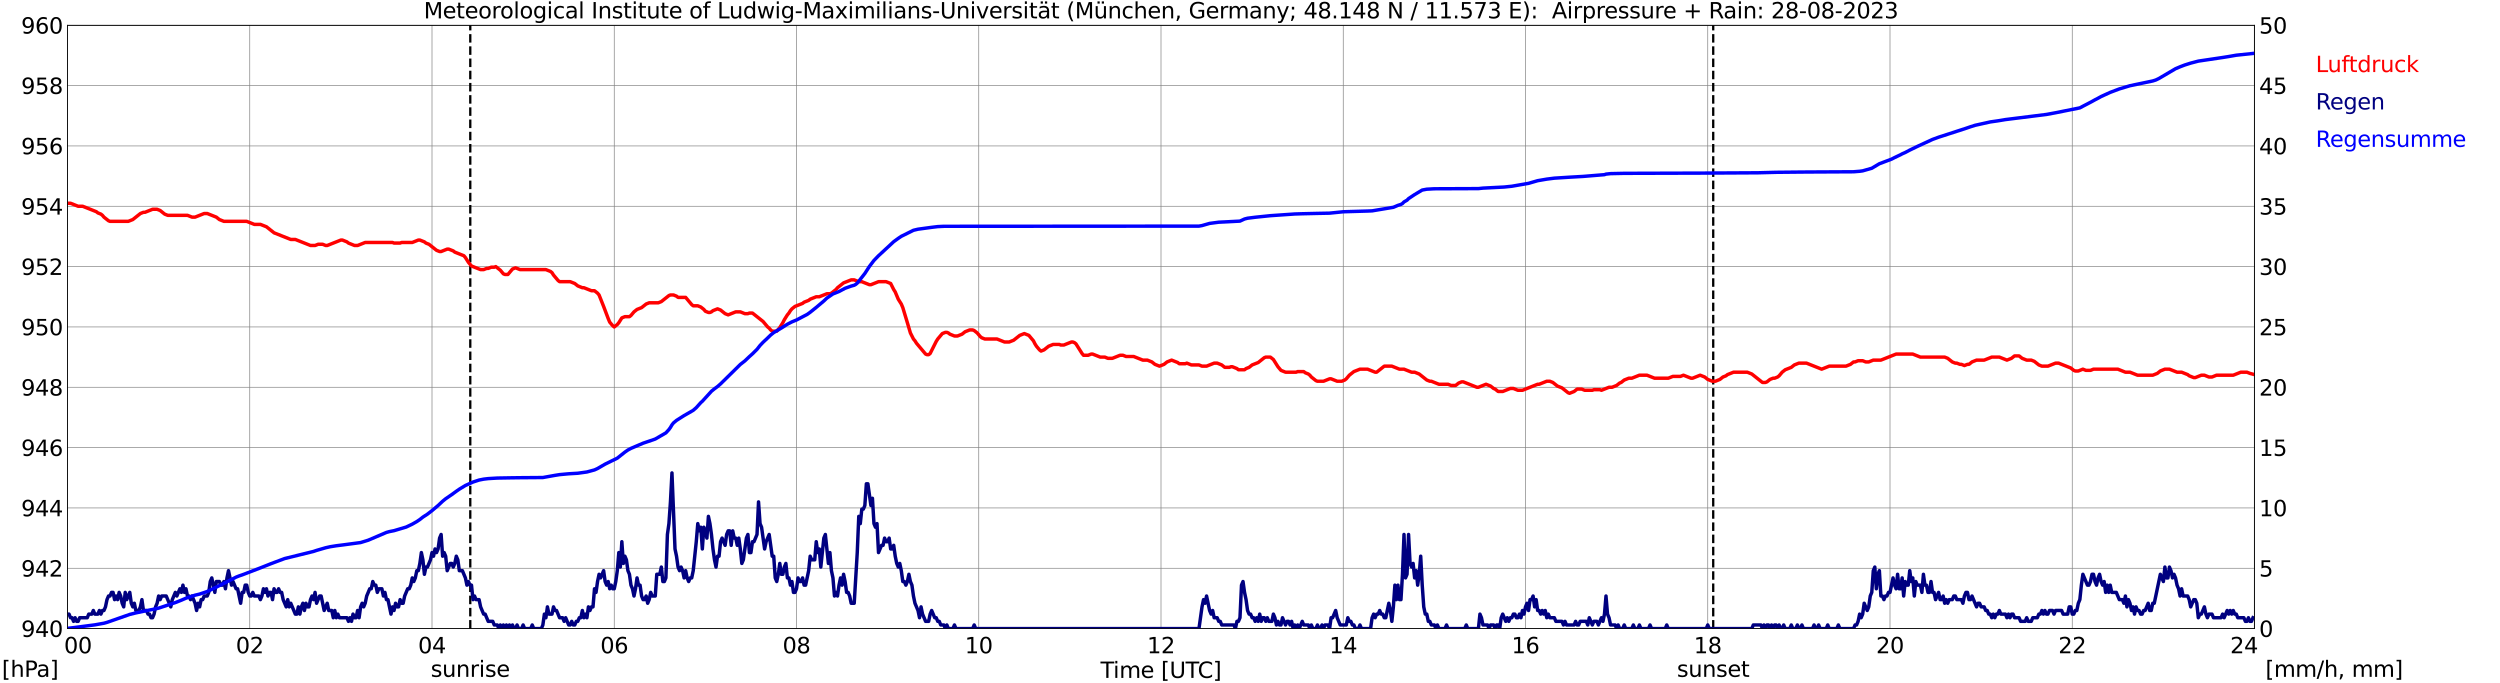 <?xml version="1.0" encoding="utf-8" standalone="no"?>
<!DOCTYPE svg PUBLIC "-//W3C//DTD SVG 1.1//EN"
  "http://www.w3.org/Graphics/SVG/1.1/DTD/svg11.dtd">
<svg xmlns:xlink="http://www.w3.org/1999/xlink" width="1085.4pt" height="296.64pt" viewBox="0 0 1085.4 296.64" xmlns="http://www.w3.org/2000/svg" version="1.1">
 <defs>
  <style type="text/css">*{stroke-linejoin: round; stroke-linecap: butt}</style>
 </defs>
 <g id="figure_1">
  <g id="patch_1">
   <path d="M 0 296.64 
L 1085.4 296.64 
L 1085.4 0 
L 0 0 
z
" style="fill: #ffffff"/>
  </g>
  <g id="axes_1">
   <g id="patch_2">
    <path d="M 29.306 272.909 
L 978.814 272.909 
L 978.814 10.976 
L 29.306 10.976 
z
" style="fill: #ffffff"/>
   </g>
   <g id="patch_3">
    <path d="M 978.814 272.909 
L 978.814 272.909 
L 978.814 10.976 
L 978.814 10.976 
z
" clip-path="url(#pe335fa32ca)" style="fill: #d3d3d3; opacity: 0.25; stroke: #d3d3d3; stroke-linejoin: miter"/>
   </g>
   <g id="matplotlib.axis_1">
    <g id="xtick_1">
     <g id="line2d_1">
      <path d="M 29.306 272.909 
L 29.306 10.976 
" clip-path="url(#pe335fa32ca)" style="fill: none; stroke: #808080; stroke-width: 0.3; stroke-linecap: square"/>
     </g>
     <g id="line2d_2"/>
     <g id="text_1">
      <!--    00 -->
      <g transform="translate(18.733 283.627) scale(0.095 -0.095)">
       <defs>
        <path id="DejaVuSans-20" transform="scale(0.016)"/>
        <path id="DejaVuSans-30" d="M 2034 4250 
Q 1547 4250 1301 3770 
Q 1056 3291 1056 2328 
Q 1056 1369 1301 889 
Q 1547 409 2034 409 
Q 2525 409 2770 889 
Q 3016 1369 3016 2328 
Q 3016 3291 2770 3770 
Q 2525 4250 2034 4250 
z
M 2034 4750 
Q 2819 4750 3233 4129 
Q 3647 3509 3647 2328 
Q 3647 1150 3233 529 
Q 2819 -91 2034 -91 
Q 1250 -91 836 529 
Q 422 1150 422 2328 
Q 422 3509 836 4129 
Q 1250 4750 2034 4750 
z
" transform="scale(0.016)"/>
       </defs>
       <use xlink:href="#DejaVuSans-20"/>
       <use xlink:href="#DejaVuSans-20" transform="translate(31.787 0)"/>
       <use xlink:href="#DejaVuSans-20" transform="translate(63.574 0)"/>
       <use xlink:href="#DejaVuSans-30" transform="translate(95.361 0)"/>
       <use xlink:href="#DejaVuSans-30" transform="translate(158.984 0)"/>
      </g>
     </g>
    </g>
    <g id="xtick_2">
     <g id="line2d_3">
      <path d="M 108.431 272.909 
L 108.431 10.976 
" clip-path="url(#pe335fa32ca)" style="fill: none; stroke: #808080; stroke-width: 0.3; stroke-linecap: square"/>
     </g>
     <g id="line2d_4"/>
     <g id="text_2">
      <!-- 02 -->
      <g transform="translate(102.387 283.627) scale(0.095 -0.095)">
       <defs>
        <path id="DejaVuSans-32" d="M 1228 531 
L 3431 531 
L 3431 0 
L 469 0 
L 469 531 
Q 828 903 1448 1529 
Q 2069 2156 2228 2338 
Q 2531 2678 2651 2914 
Q 2772 3150 2772 3378 
Q 2772 3750 2511 3984 
Q 2250 4219 1831 4219 
Q 1534 4219 1204 4116 
Q 875 4013 500 3803 
L 500 4441 
Q 881 4594 1212 4672 
Q 1544 4750 1819 4750 
Q 2544 4750 2975 4387 
Q 3406 4025 3406 3419 
Q 3406 3131 3298 2873 
Q 3191 2616 2906 2266 
Q 2828 2175 2409 1742 
Q 1991 1309 1228 531 
z
" transform="scale(0.016)"/>
       </defs>
       <use xlink:href="#DejaVuSans-30"/>
       <use xlink:href="#DejaVuSans-32" transform="translate(63.623 0)"/>
      </g>
     </g>
    </g>
    <g id="xtick_3">
     <g id="line2d_5">
      <path d="M 187.557 272.909 
L 187.557 10.976 
" clip-path="url(#pe335fa32ca)" style="fill: none; stroke: #808080; stroke-width: 0.3; stroke-linecap: square"/>
     </g>
     <g id="line2d_6"/>
     <g id="text_3">
      <!-- 04 -->
      <g transform="translate(181.513 283.627) scale(0.095 -0.095)">
       <defs>
        <path id="DejaVuSans-34" d="M 2419 4116 
L 825 1625 
L 2419 1625 
L 2419 4116 
z
M 2253 4666 
L 3047 4666 
L 3047 1625 
L 3713 1625 
L 3713 1100 
L 3047 1100 
L 3047 0 
L 2419 0 
L 2419 1100 
L 313 1100 
L 313 1709 
L 2253 4666 
z
" transform="scale(0.016)"/>
       </defs>
       <use xlink:href="#DejaVuSans-30"/>
       <use xlink:href="#DejaVuSans-34" transform="translate(63.623 0)"/>
      </g>
     </g>
    </g>
    <g id="xtick_4">
     <g id="line2d_7">
      <path d="M 266.683 272.909 
L 266.683 10.976 
" clip-path="url(#pe335fa32ca)" style="fill: none; stroke: #808080; stroke-width: 0.3; stroke-linecap: square"/>
     </g>
     <g id="line2d_8"/>
     <g id="text_4">
      <!-- 06 -->
      <g transform="translate(260.638 283.627) scale(0.095 -0.095)">
       <defs>
        <path id="DejaVuSans-36" d="M 2113 2584 
Q 1688 2584 1439 2293 
Q 1191 2003 1191 1497 
Q 1191 994 1439 701 
Q 1688 409 2113 409 
Q 2538 409 2786 701 
Q 3034 994 3034 1497 
Q 3034 2003 2786 2293 
Q 2538 2584 2113 2584 
z
M 3366 4563 
L 3366 3988 
Q 3128 4100 2886 4159 
Q 2644 4219 2406 4219 
Q 1781 4219 1451 3797 
Q 1122 3375 1075 2522 
Q 1259 2794 1537 2939 
Q 1816 3084 2150 3084 
Q 2853 3084 3261 2657 
Q 3669 2231 3669 1497 
Q 3669 778 3244 343 
Q 2819 -91 2113 -91 
Q 1303 -91 875 529 
Q 447 1150 447 2328 
Q 447 3434 972 4092 
Q 1497 4750 2381 4750 
Q 2619 4750 2861 4703 
Q 3103 4656 3366 4563 
z
" transform="scale(0.016)"/>
       </defs>
       <use xlink:href="#DejaVuSans-30"/>
       <use xlink:href="#DejaVuSans-36" transform="translate(63.623 0)"/>
      </g>
     </g>
    </g>
    <g id="xtick_5">
     <g id="line2d_9">
      <path d="M 345.808 272.909 
L 345.808 10.976 
" clip-path="url(#pe335fa32ca)" style="fill: none; stroke: #808080; stroke-width: 0.3; stroke-linecap: square"/>
     </g>
     <g id="line2d_10"/>
     <g id="text_5">
      <!-- 08 -->
      <g transform="translate(339.764 283.627) scale(0.095 -0.095)">
       <defs>
        <path id="DejaVuSans-38" d="M 2034 2216 
Q 1584 2216 1326 1975 
Q 1069 1734 1069 1313 
Q 1069 891 1326 650 
Q 1584 409 2034 409 
Q 2484 409 2743 651 
Q 3003 894 3003 1313 
Q 3003 1734 2745 1975 
Q 2488 2216 2034 2216 
z
M 1403 2484 
Q 997 2584 770 2862 
Q 544 3141 544 3541 
Q 544 4100 942 4425 
Q 1341 4750 2034 4750 
Q 2731 4750 3128 4425 
Q 3525 4100 3525 3541 
Q 3525 3141 3298 2862 
Q 3072 2584 2669 2484 
Q 3125 2378 3379 2068 
Q 3634 1759 3634 1313 
Q 3634 634 3220 271 
Q 2806 -91 2034 -91 
Q 1263 -91 848 271 
Q 434 634 434 1313 
Q 434 1759 690 2068 
Q 947 2378 1403 2484 
z
M 1172 3481 
Q 1172 3119 1398 2916 
Q 1625 2713 2034 2713 
Q 2441 2713 2670 2916 
Q 2900 3119 2900 3481 
Q 2900 3844 2670 4047 
Q 2441 4250 2034 4250 
Q 1625 4250 1398 4047 
Q 1172 3844 1172 3481 
z
" transform="scale(0.016)"/>
       </defs>
       <use xlink:href="#DejaVuSans-30"/>
       <use xlink:href="#DejaVuSans-38" transform="translate(63.623 0)"/>
      </g>
     </g>
    </g>
    <g id="xtick_6">
     <g id="line2d_11">
      <path d="M 424.934 272.909 
L 424.934 10.976 
" clip-path="url(#pe335fa32ca)" style="fill: none; stroke: #808080; stroke-width: 0.3; stroke-linecap: square"/>
     </g>
     <g id="line2d_12"/>
     <g id="text_6">
      <!-- 10 -->
      <g transform="translate(418.89 283.627) scale(0.095 -0.095)">
       <defs>
        <path id="DejaVuSans-31" d="M 794 531 
L 1825 531 
L 1825 4091 
L 703 3866 
L 703 4441 
L 1819 4666 
L 2450 4666 
L 2450 531 
L 3481 531 
L 3481 0 
L 794 0 
L 794 531 
z
" transform="scale(0.016)"/>
       </defs>
       <use xlink:href="#DejaVuSans-31"/>
       <use xlink:href="#DejaVuSans-30" transform="translate(63.623 0)"/>
      </g>
     </g>
    </g>
    <g id="xtick_7">
     <g id="line2d_13">
      <path d="M 504.06 272.909 
L 504.06 10.976 
" clip-path="url(#pe335fa32ca)" style="fill: none; stroke: #808080; stroke-width: 0.3; stroke-linecap: square"/>
     </g>
     <g id="line2d_14"/>
     <g id="text_7">
      <!-- 12 -->
      <g transform="translate(498.015 283.627) scale(0.095 -0.095)">
       <use xlink:href="#DejaVuSans-31"/>
       <use xlink:href="#DejaVuSans-32" transform="translate(63.623 0)"/>
      </g>
     </g>
    </g>
    <g id="xtick_8">
     <g id="line2d_15">
      <path d="M 583.185 272.909 
L 583.185 10.976 
" clip-path="url(#pe335fa32ca)" style="fill: none; stroke: #808080; stroke-width: 0.3; stroke-linecap: square"/>
     </g>
     <g id="line2d_16"/>
     <g id="text_8">
      <!-- 14 -->
      <g transform="translate(577.141 283.627) scale(0.095 -0.095)">
       <use xlink:href="#DejaVuSans-31"/>
       <use xlink:href="#DejaVuSans-34" transform="translate(63.623 0)"/>
      </g>
     </g>
    </g>
    <g id="xtick_9">
     <g id="line2d_17">
      <path d="M 662.311 272.909 
L 662.311 10.976 
" clip-path="url(#pe335fa32ca)" style="fill: none; stroke: #808080; stroke-width: 0.3; stroke-linecap: square"/>
     </g>
     <g id="line2d_18"/>
     <g id="text_9">
      <!-- 16 -->
      <g transform="translate(656.267 283.627) scale(0.095 -0.095)">
       <use xlink:href="#DejaVuSans-31"/>
       <use xlink:href="#DejaVuSans-36" transform="translate(63.623 0)"/>
      </g>
     </g>
    </g>
    <g id="xtick_10">
     <g id="line2d_19">
      <path d="M 741.437 272.909 
L 741.437 10.976 
" clip-path="url(#pe335fa32ca)" style="fill: none; stroke: #808080; stroke-width: 0.3; stroke-linecap: square"/>
     </g>
     <g id="line2d_20"/>
     <g id="text_10">
      <!-- 18 -->
      <g transform="translate(735.392 283.627) scale(0.095 -0.095)">
       <use xlink:href="#DejaVuSans-31"/>
       <use xlink:href="#DejaVuSans-38" transform="translate(63.623 0)"/>
      </g>
     </g>
    </g>
    <g id="xtick_11">
     <g id="line2d_21">
      <path d="M 820.562 272.909 
L 820.562 10.976 
" clip-path="url(#pe335fa32ca)" style="fill: none; stroke: #808080; stroke-width: 0.3; stroke-linecap: square"/>
     </g>
     <g id="line2d_22"/>
     <g id="text_11">
      <!-- 20 -->
      <g transform="translate(814.518 283.627) scale(0.095 -0.095)">
       <use xlink:href="#DejaVuSans-32"/>
       <use xlink:href="#DejaVuSans-30" transform="translate(63.623 0)"/>
      </g>
     </g>
    </g>
    <g id="xtick_12">
     <g id="line2d_23">
      <path d="M 899.688 272.909 
L 899.688 10.976 
" clip-path="url(#pe335fa32ca)" style="fill: none; stroke: #808080; stroke-width: 0.3; stroke-linecap: square"/>
     </g>
     <g id="line2d_24"/>
     <g id="text_12">
      <!-- 22 -->
      <g transform="translate(893.644 283.627) scale(0.095 -0.095)">
       <use xlink:href="#DejaVuSans-32"/>
       <use xlink:href="#DejaVuSans-32" transform="translate(63.623 0)"/>
      </g>
     </g>
    </g>
    <g id="xtick_13">
     <g id="line2d_25">
      <path d="M 978.814 272.909 
L 978.814 10.976 
" clip-path="url(#pe335fa32ca)" style="fill: none; stroke: #808080; stroke-width: 0.3; stroke-linecap: square"/>
     </g>
     <g id="line2d_26"/>
     <g id="text_13">
      <!-- 24    -->
      <g transform="translate(968.241 283.627) scale(0.095 -0.095)">
       <use xlink:href="#DejaVuSans-32"/>
       <use xlink:href="#DejaVuSans-34" transform="translate(63.623 0)"/>
       <use xlink:href="#DejaVuSans-20" transform="translate(127.246 0)"/>
       <use xlink:href="#DejaVuSans-20" transform="translate(159.033 0)"/>
       <use xlink:href="#DejaVuSans-20" transform="translate(190.82 0)"/>
      </g>
     </g>
    </g>
    <g id="text_14">
     <!-- Time [UTC] -->
     <g transform="translate(477.806 294.322) scale(0.095 -0.095)">
      <defs>
       <path id="DejaVuSans-54" d="M -19 4666 
L 3928 4666 
L 3928 4134 
L 2272 4134 
L 2272 0 
L 1638 0 
L 1638 4134 
L -19 4134 
L -19 4666 
z
" transform="scale(0.016)"/>
       <path id="DejaVuSans-69" d="M 603 3500 
L 1178 3500 
L 1178 0 
L 603 0 
L 603 3500 
z
M 603 4863 
L 1178 4863 
L 1178 4134 
L 603 4134 
L 603 4863 
z
" transform="scale(0.016)"/>
       <path id="DejaVuSans-6d" d="M 3328 2828 
Q 3544 3216 3844 3400 
Q 4144 3584 4550 3584 
Q 5097 3584 5394 3201 
Q 5691 2819 5691 2113 
L 5691 0 
L 5113 0 
L 5113 2094 
Q 5113 2597 4934 2840 
Q 4756 3084 4391 3084 
Q 3944 3084 3684 2787 
Q 3425 2491 3425 1978 
L 3425 0 
L 2847 0 
L 2847 2094 
Q 2847 2600 2669 2842 
Q 2491 3084 2119 3084 
Q 1678 3084 1418 2786 
Q 1159 2488 1159 1978 
L 1159 0 
L 581 0 
L 581 3500 
L 1159 3500 
L 1159 2956 
Q 1356 3278 1631 3431 
Q 1906 3584 2284 3584 
Q 2666 3584 2933 3390 
Q 3200 3197 3328 2828 
z
" transform="scale(0.016)"/>
       <path id="DejaVuSans-65" d="M 3597 1894 
L 3597 1613 
L 953 1613 
Q 991 1019 1311 708 
Q 1631 397 2203 397 
Q 2534 397 2845 478 
Q 3156 559 3463 722 
L 3463 178 
Q 3153 47 2828 -22 
Q 2503 -91 2169 -91 
Q 1331 -91 842 396 
Q 353 884 353 1716 
Q 353 2575 817 3079 
Q 1281 3584 2069 3584 
Q 2775 3584 3186 3129 
Q 3597 2675 3597 1894 
z
M 3022 2063 
Q 3016 2534 2758 2815 
Q 2500 3097 2075 3097 
Q 1594 3097 1305 2825 
Q 1016 2553 972 2059 
L 3022 2063 
z
" transform="scale(0.016)"/>
       <path id="DejaVuSans-5b" d="M 550 4863 
L 1875 4863 
L 1875 4416 
L 1125 4416 
L 1125 -397 
L 1875 -397 
L 1875 -844 
L 550 -844 
L 550 4863 
z
" transform="scale(0.016)"/>
       <path id="DejaVuSans-55" d="M 556 4666 
L 1191 4666 
L 1191 1831 
Q 1191 1081 1462 751 
Q 1734 422 2344 422 
Q 2950 422 3222 751 
Q 3494 1081 3494 1831 
L 3494 4666 
L 4128 4666 
L 4128 1753 
Q 4128 841 3676 375 
Q 3225 -91 2344 -91 
Q 1459 -91 1007 375 
Q 556 841 556 1753 
L 556 4666 
z
" transform="scale(0.016)"/>
       <path id="DejaVuSans-43" d="M 4122 4306 
L 4122 3641 
Q 3803 3938 3442 4084 
Q 3081 4231 2675 4231 
Q 1875 4231 1450 3742 
Q 1025 3253 1025 2328 
Q 1025 1406 1450 917 
Q 1875 428 2675 428 
Q 3081 428 3442 575 
Q 3803 722 4122 1019 
L 4122 359 
Q 3791 134 3420 21 
Q 3050 -91 2638 -91 
Q 1578 -91 968 557 
Q 359 1206 359 2328 
Q 359 3453 968 4101 
Q 1578 4750 2638 4750 
Q 3056 4750 3426 4639 
Q 3797 4528 4122 4306 
z
" transform="scale(0.016)"/>
       <path id="DejaVuSans-5d" d="M 1947 4863 
L 1947 -844 
L 622 -844 
L 622 -397 
L 1369 -397 
L 1369 4416 
L 622 4416 
L 622 4863 
L 1947 4863 
z
" transform="scale(0.016)"/>
      </defs>
      <use xlink:href="#DejaVuSans-54"/>
      <use xlink:href="#DejaVuSans-69" transform="translate(57.959 0)"/>
      <use xlink:href="#DejaVuSans-6d" transform="translate(85.742 0)"/>
      <use xlink:href="#DejaVuSans-65" transform="translate(183.154 0)"/>
      <use xlink:href="#DejaVuSans-20" transform="translate(244.678 0)"/>
      <use xlink:href="#DejaVuSans-5b" transform="translate(276.465 0)"/>
      <use xlink:href="#DejaVuSans-55" transform="translate(315.479 0)"/>
      <use xlink:href="#DejaVuSans-54" transform="translate(388.672 0)"/>
      <use xlink:href="#DejaVuSans-43" transform="translate(443.881 0)"/>
      <use xlink:href="#DejaVuSans-5d" transform="translate(513.705 0)"/>
     </g>
    </g>
   </g>
   <g id="matplotlib.axis_2">
    <g id="ytick_1">
     <g id="line2d_27">
      <path d="M 29.306 272.909 
L 978.814 272.909 
" clip-path="url(#pe335fa32ca)" style="fill: none; stroke: #808080; stroke-width: 0.3; stroke-linecap: square"/>
     </g>
     <g id="line2d_28"/>
     <g id="text_15">
      <!-- 940 -->
      <g transform="translate(9.173 276.518) scale(0.095 -0.095)">
       <defs>
        <path id="DejaVuSans-39" d="M 703 97 
L 703 672 
Q 941 559 1184 500 
Q 1428 441 1663 441 
Q 2288 441 2617 861 
Q 2947 1281 2994 2138 
Q 2813 1869 2534 1725 
Q 2256 1581 1919 1581 
Q 1219 1581 811 2004 
Q 403 2428 403 3163 
Q 403 3881 828 4315 
Q 1253 4750 1959 4750 
Q 2769 4750 3195 4129 
Q 3622 3509 3622 2328 
Q 3622 1225 3098 567 
Q 2575 -91 1691 -91 
Q 1453 -91 1209 -44 
Q 966 3 703 97 
z
M 1959 2075 
Q 2384 2075 2632 2365 
Q 2881 2656 2881 3163 
Q 2881 3666 2632 3958 
Q 2384 4250 1959 4250 
Q 1534 4250 1286 3958 
Q 1038 3666 1038 3163 
Q 1038 2656 1286 2365 
Q 1534 2075 1959 2075 
z
" transform="scale(0.016)"/>
       </defs>
       <use xlink:href="#DejaVuSans-39"/>
       <use xlink:href="#DejaVuSans-34" transform="translate(63.623 0)"/>
       <use xlink:href="#DejaVuSans-30" transform="translate(127.246 0)"/>
      </g>
     </g>
    </g>
    <g id="ytick_2">
     <g id="line2d_29">
      <path d="M 29.306 246.715 
L 978.814 246.715 
" clip-path="url(#pe335fa32ca)" style="fill: none; stroke: #808080; stroke-width: 0.3; stroke-linecap: square"/>
     </g>
     <g id="line2d_30"/>
     <g id="text_16">
      <!-- 942 -->
      <g transform="translate(9.173 250.325) scale(0.095 -0.095)">
       <use xlink:href="#DejaVuSans-39"/>
       <use xlink:href="#DejaVuSans-34" transform="translate(63.623 0)"/>
       <use xlink:href="#DejaVuSans-32" transform="translate(127.246 0)"/>
      </g>
     </g>
    </g>
    <g id="ytick_3">
     <g id="line2d_31">
      <path d="M 29.306 220.522 
L 978.814 220.522 
" clip-path="url(#pe335fa32ca)" style="fill: none; stroke: #808080; stroke-width: 0.3; stroke-linecap: square"/>
     </g>
     <g id="line2d_32"/>
     <g id="text_17">
      <!-- 944 -->
      <g transform="translate(9.173 224.131) scale(0.095 -0.095)">
       <use xlink:href="#DejaVuSans-39"/>
       <use xlink:href="#DejaVuSans-34" transform="translate(63.623 0)"/>
       <use xlink:href="#DejaVuSans-34" transform="translate(127.246 0)"/>
      </g>
     </g>
    </g>
    <g id="ytick_4">
     <g id="line2d_33">
      <path d="M 29.306 194.329 
L 978.814 194.329 
" clip-path="url(#pe335fa32ca)" style="fill: none; stroke: #808080; stroke-width: 0.3; stroke-linecap: square"/>
     </g>
     <g id="line2d_34"/>
     <g id="text_18">
      <!-- 946 -->
      <g transform="translate(9.173 197.938) scale(0.095 -0.095)">
       <use xlink:href="#DejaVuSans-39"/>
       <use xlink:href="#DejaVuSans-34" transform="translate(63.623 0)"/>
       <use xlink:href="#DejaVuSans-36" transform="translate(127.246 0)"/>
      </g>
     </g>
    </g>
    <g id="ytick_5">
     <g id="line2d_35">
      <path d="M 29.306 168.136 
L 978.814 168.136 
" clip-path="url(#pe335fa32ca)" style="fill: none; stroke: #808080; stroke-width: 0.3; stroke-linecap: square"/>
     </g>
     <g id="line2d_36"/>
     <g id="text_19">
      <!-- 948 -->
      <g transform="translate(9.173 171.745) scale(0.095 -0.095)">
       <use xlink:href="#DejaVuSans-39"/>
       <use xlink:href="#DejaVuSans-34" transform="translate(63.623 0)"/>
       <use xlink:href="#DejaVuSans-38" transform="translate(127.246 0)"/>
      </g>
     </g>
    </g>
    <g id="ytick_6">
     <g id="line2d_37">
      <path d="M 29.306 141.942 
L 978.814 141.942 
" clip-path="url(#pe335fa32ca)" style="fill: none; stroke: #808080; stroke-width: 0.3; stroke-linecap: square"/>
     </g>
     <g id="line2d_38"/>
     <g id="text_20">
      <!-- 950 -->
      <g transform="translate(9.173 145.551) scale(0.095 -0.095)">
       <defs>
        <path id="DejaVuSans-35" d="M 691 4666 
L 3169 4666 
L 3169 4134 
L 1269 4134 
L 1269 2991 
Q 1406 3038 1543 3061 
Q 1681 3084 1819 3084 
Q 2600 3084 3056 2656 
Q 3513 2228 3513 1497 
Q 3513 744 3044 326 
Q 2575 -91 1722 -91 
Q 1428 -91 1123 -41 
Q 819 9 494 109 
L 494 744 
Q 775 591 1075 516 
Q 1375 441 1709 441 
Q 2250 441 2565 725 
Q 2881 1009 2881 1497 
Q 2881 1984 2565 2268 
Q 2250 2553 1709 2553 
Q 1456 2553 1204 2497 
Q 953 2441 691 2322 
L 691 4666 
z
" transform="scale(0.016)"/>
       </defs>
       <use xlink:href="#DejaVuSans-39"/>
       <use xlink:href="#DejaVuSans-35" transform="translate(63.623 0)"/>
       <use xlink:href="#DejaVuSans-30" transform="translate(127.246 0)"/>
      </g>
     </g>
    </g>
    <g id="ytick_7">
     <g id="line2d_39">
      <path d="M 29.306 115.749 
L 978.814 115.749 
" clip-path="url(#pe335fa32ca)" style="fill: none; stroke: #808080; stroke-width: 0.3; stroke-linecap: square"/>
     </g>
     <g id="line2d_40"/>
     <g id="text_21">
      <!-- 952 -->
      <g transform="translate(9.173 119.358) scale(0.095 -0.095)">
       <use xlink:href="#DejaVuSans-39"/>
       <use xlink:href="#DejaVuSans-35" transform="translate(63.623 0)"/>
       <use xlink:href="#DejaVuSans-32" transform="translate(127.246 0)"/>
      </g>
     </g>
    </g>
    <g id="ytick_8">
     <g id="line2d_41">
      <path d="M 29.306 89.556 
L 978.814 89.556 
" clip-path="url(#pe335fa32ca)" style="fill: none; stroke: #808080; stroke-width: 0.3; stroke-linecap: square"/>
     </g>
     <g id="line2d_42"/>
     <g id="text_22">
      <!-- 954 -->
      <g transform="translate(9.173 93.165) scale(0.095 -0.095)">
       <use xlink:href="#DejaVuSans-39"/>
       <use xlink:href="#DejaVuSans-35" transform="translate(63.623 0)"/>
       <use xlink:href="#DejaVuSans-34" transform="translate(127.246 0)"/>
      </g>
     </g>
    </g>
    <g id="ytick_9">
     <g id="line2d_43">
      <path d="M 29.306 63.362 
L 978.814 63.362 
" clip-path="url(#pe335fa32ca)" style="fill: none; stroke: #808080; stroke-width: 0.3; stroke-linecap: square"/>
     </g>
     <g id="line2d_44"/>
     <g id="text_23">
      <!-- 956 -->
      <g transform="translate(9.173 66.972) scale(0.095 -0.095)">
       <use xlink:href="#DejaVuSans-39"/>
       <use xlink:href="#DejaVuSans-35" transform="translate(63.623 0)"/>
       <use xlink:href="#DejaVuSans-36" transform="translate(127.246 0)"/>
      </g>
     </g>
    </g>
    <g id="ytick_10">
     <g id="line2d_45">
      <path d="M 29.306 37.169 
L 978.814 37.169 
" clip-path="url(#pe335fa32ca)" style="fill: none; stroke: #808080; stroke-width: 0.3; stroke-linecap: square"/>
     </g>
     <g id="line2d_46"/>
     <g id="text_24">
      <!-- 958 -->
      <g transform="translate(9.173 40.778) scale(0.095 -0.095)">
       <use xlink:href="#DejaVuSans-39"/>
       <use xlink:href="#DejaVuSans-35" transform="translate(63.623 0)"/>
       <use xlink:href="#DejaVuSans-38" transform="translate(127.246 0)"/>
      </g>
     </g>
    </g>
    <g id="ytick_11">
     <g id="line2d_47">
      <path d="M 29.306 10.976 
L 978.814 10.976 
" clip-path="url(#pe335fa32ca)" style="fill: none; stroke: #808080; stroke-width: 0.3; stroke-linecap: square"/>
     </g>
     <g id="line2d_48"/>
     <g id="text_25">
      <!-- 960 -->
      <g transform="translate(9.173 14.585) scale(0.095 -0.095)">
       <use xlink:href="#DejaVuSans-39"/>
       <use xlink:href="#DejaVuSans-36" transform="translate(63.623 0)"/>
       <use xlink:href="#DejaVuSans-30" transform="translate(127.246 0)"/>
      </g>
     </g>
    </g>
   </g>
   <g id="line2d_49">
    <path d="M 204.174 272.909 
L 204.174 10.976 
" clip-path="url(#pe335fa32ca)" style="fill: none; stroke-dasharray: 3.7,1.6; stroke-dashoffset: 0; stroke: #000000"/>
   </g>
   <g id="line2d_50">
    <path d="M 743.811 272.909 
L 743.811 10.976 
" clip-path="url(#pe335fa32ca)" style="fill: none; stroke-dasharray: 3.7,1.6; stroke-dashoffset: 0; stroke: #000000"/>
   </g>
   <g id="line2d_51">
    <path d="M 29.306 88.246 
L 30.625 88.246 
L 33.921 89.556 
L 35.9 89.556 
L 41.834 91.913 
L 42.493 92.437 
L 43.812 92.961 
L 44.472 93.485 
L 45.131 94.27 
L 47.109 95.842 
L 47.768 96.104 
L 55.681 96.104 
L 57.659 95.318 
L 60.956 92.699 
L 62.275 92.175 
L 62.934 92.175 
L 66.231 90.865 
L 68.209 90.865 
L 69.528 91.389 
L 71.506 92.961 
L 72.825 93.485 
L 81.397 93.485 
L 83.375 94.27 
L 84.694 94.27 
L 88.65 92.699 
L 89.969 92.699 
L 93.925 94.27 
L 95.244 95.318 
L 97.222 96.104 
L 107.113 96.104 
L 110.41 97.414 
L 113.047 97.414 
L 115.685 98.461 
L 118.982 101.081 
L 126.235 103.962 
L 128.213 103.962 
L 134.807 106.581 
L 136.785 106.581 
L 138.104 106.057 
L 140.082 106.057 
L 141.4 106.581 
L 142.06 106.581 
L 147.994 104.224 
L 148.654 104.224 
L 150.632 105.01 
L 151.291 105.534 
L 153.929 106.581 
L 155.247 106.581 
L 158.544 105.272 
L 170.413 105.272 
L 171.073 105.534 
L 173.71 105.534 
L 174.37 105.272 
L 178.985 105.272 
L 181.623 104.224 
L 182.282 104.224 
L 184.26 105.01 
L 184.92 105.534 
L 186.238 106.057 
L 189.535 108.677 
L 190.854 109.201 
L 191.513 109.201 
L 194.151 108.153 
L 194.81 108.153 
L 196.788 108.939 
L 197.448 109.463 
L 201.404 111.034 
L 202.063 111.82 
L 203.382 113.915 
L 204.701 115.487 
L 208.657 117.059 
L 209.976 117.059 
L 211.295 116.535 
L 211.954 116.535 
L 213.273 116.011 
L 214.592 116.011 
L 215.251 115.749 
L 217.229 117.321 
L 218.548 118.892 
L 219.207 119.154 
L 220.526 119.154 
L 222.504 116.797 
L 223.823 116.273 
L 225.801 117.059 
L 237.011 117.059 
L 238.989 117.844 
L 239.648 118.368 
L 240.308 119.416 
L 242.286 121.773 
L 242.945 122.297 
L 247.561 122.297 
L 249.539 123.083 
L 250.858 124.131 
L 252.836 124.917 
L 253.495 124.917 
L 256.792 126.226 
L 258.111 126.226 
L 259.43 127.274 
L 260.089 128.06 
L 262.067 133.037 
L 264.045 138.275 
L 264.705 139.847 
L 266.023 141.418 
L 266.683 141.942 
L 268.002 140.895 
L 268.661 140.109 
L 269.98 138.013 
L 271.298 137.489 
L 273.277 137.489 
L 273.936 136.966 
L 275.255 135.394 
L 276.573 134.346 
L 278.552 133.56 
L 280.53 131.989 
L 281.849 131.465 
L 285.805 131.465 
L 287.124 130.941 
L 290.42 128.322 
L 291.08 128.06 
L 292.399 128.06 
L 293.717 128.584 
L 294.377 129.108 
L 297.674 129.108 
L 300.311 132.251 
L 300.971 132.775 
L 302.949 132.775 
L 304.267 133.298 
L 305.586 134.346 
L 306.246 135.132 
L 307.564 135.656 
L 308.224 135.656 
L 308.883 135.394 
L 309.543 134.87 
L 311.521 134.084 
L 312.839 134.608 
L 314.818 136.18 
L 316.136 136.704 
L 319.433 135.394 
L 321.411 135.394 
L 323.39 136.18 
L 324.708 136.18 
L 325.368 135.918 
L 326.686 135.918 
L 331.302 139.585 
L 333.28 141.942 
L 333.94 142.466 
L 334.599 143.252 
L 335.258 143.776 
L 337.236 143.776 
L 338.555 142.204 
L 339.874 140.109 
L 340.533 138.799 
L 341.852 136.704 
L 342.512 135.918 
L 343.171 134.87 
L 343.83 134.084 
L 345.149 133.037 
L 348.446 131.727 
L 349.105 131.203 
L 351.083 130.417 
L 351.743 129.893 
L 354.38 128.846 
L 355.699 128.846 
L 358.996 127.536 
L 360.315 127.536 
L 360.974 127.274 
L 362.952 125.702 
L 363.612 124.917 
L 366.249 122.821 
L 369.546 121.511 
L 370.865 121.511 
L 372.843 122.297 
L 374.162 122.297 
L 377.459 123.607 
L 378.118 123.607 
L 381.415 122.297 
L 384.712 122.297 
L 386.69 123.083 
L 388.009 125.702 
L 388.668 126.75 
L 389.987 129.893 
L 391.306 131.989 
L 391.965 133.56 
L 393.943 140.109 
L 395.262 144.562 
L 396.581 147.181 
L 397.24 147.967 
L 397.899 149.014 
L 401.856 153.729 
L 402.515 153.991 
L 403.175 153.991 
L 403.834 153.467 
L 406.471 148.229 
L 407.131 147.181 
L 409.109 144.824 
L 410.428 144.3 
L 411.087 144.3 
L 411.746 144.562 
L 412.406 145.085 
L 414.384 145.871 
L 415.703 145.871 
L 417.681 145.085 
L 419 144.038 
L 420.978 143.252 
L 422.297 143.252 
L 422.956 143.514 
L 424.275 144.562 
L 425.593 146.133 
L 426.253 146.657 
L 427.572 147.181 
L 432.847 147.181 
L 436.144 148.491 
L 438.122 148.491 
L 440.1 147.705 
L 442.737 145.609 
L 444.716 144.824 
L 446.694 145.609 
L 448.672 147.967 
L 449.331 149.276 
L 449.991 150.324 
L 451.309 151.896 
L 451.969 152.42 
L 453.287 151.896 
L 455.266 150.324 
L 457.244 149.538 
L 459.881 149.538 
L 460.541 149.8 
L 461.859 149.8 
L 465.156 148.491 
L 465.816 148.491 
L 466.475 148.753 
L 467.134 149.276 
L 469.772 153.467 
L 470.431 154.253 
L 472.409 154.253 
L 473.728 153.729 
L 474.388 153.729 
L 477.685 155.039 
L 479.663 155.039 
L 480.981 155.563 
L 482.96 155.563 
L 486.256 154.253 
L 487.575 154.253 
L 488.894 154.777 
L 492.191 154.777 
L 496.147 156.349 
L 498.125 156.349 
L 500.103 157.134 
L 501.422 158.182 
L 503.4 158.968 
L 505.379 158.182 
L 506.697 157.134 
L 508.675 156.349 
L 511.313 157.396 
L 511.972 157.92 
L 514.61 157.92 
L 515.269 157.658 
L 517.247 158.444 
L 520.544 158.444 
L 521.863 158.968 
L 523.841 158.968 
L 527.138 157.658 
L 528.457 157.658 
L 530.435 158.444 
L 531.754 159.492 
L 533.732 159.492 
L 534.391 159.23 
L 535.051 159.23 
L 537.029 160.016 
L 537.688 160.539 
L 540.326 160.539 
L 540.985 160.016 
L 542.304 159.492 
L 543.623 158.444 
L 546.26 157.396 
L 548.898 155.301 
L 549.557 155.039 
L 551.535 155.039 
L 552.854 156.087 
L 554.832 159.23 
L 556.151 160.801 
L 558.129 161.587 
L 562.745 161.587 
L 563.404 161.325 
L 566.042 161.325 
L 566.701 161.849 
L 568.02 162.373 
L 568.679 162.897 
L 569.338 163.683 
L 571.317 165.254 
L 571.976 165.516 
L 574.613 165.516 
L 577.251 164.468 
L 577.91 164.468 
L 580.548 165.516 
L 582.526 165.516 
L 583.845 164.992 
L 584.504 164.468 
L 585.823 162.897 
L 587.801 161.325 
L 590.439 160.278 
L 593.736 160.278 
L 597.032 161.587 
L 597.692 161.587 
L 600.989 158.968 
L 604.286 158.968 
L 607.582 160.278 
L 609.561 160.278 
L 612.858 161.587 
L 614.176 161.587 
L 616.154 162.373 
L 619.451 164.992 
L 620.77 165.516 
L 621.429 165.516 
L 624.726 166.826 
L 628.683 166.826 
L 630.001 167.35 
L 631.98 167.35 
L 633.298 166.302 
L 634.617 165.778 
L 635.276 165.778 
L 641.211 168.136 
L 641.87 168.136 
L 645.167 166.826 
L 647.145 167.612 
L 648.464 168.659 
L 649.123 168.921 
L 650.442 169.969 
L 652.42 169.969 
L 655.717 168.659 
L 657.036 168.659 
L 659.014 169.445 
L 660.992 169.445 
L 667.586 166.826 
L 668.246 166.826 
L 671.542 165.516 
L 672.861 165.516 
L 674.18 166.04 
L 676.158 167.612 
L 678.136 168.397 
L 680.774 170.493 
L 681.433 170.755 
L 683.411 169.969 
L 684.73 168.921 
L 686.708 168.921 
L 688.027 169.445 
L 691.324 169.445 
L 691.983 169.183 
L 694.621 169.183 
L 695.28 169.445 
L 698.577 168.136 
L 699.896 168.136 
L 701.874 167.35 
L 703.193 166.302 
L 703.852 166.04 
L 705.171 164.992 
L 707.149 164.207 
L 708.468 164.207 
L 711.765 162.897 
L 715.062 162.897 
L 718.358 164.207 
L 724.293 164.207 
L 726.271 163.421 
L 729.568 163.421 
L 730.887 162.897 
L 734.184 164.207 
L 734.843 164.207 
L 738.14 162.897 
L 740.118 163.683 
L 741.437 164.73 
L 743.415 165.516 
L 744.734 165.516 
L 746.712 164.73 
L 748.031 163.683 
L 749.349 163.159 
L 750.009 162.635 
L 752.646 161.587 
L 758.581 161.587 
L 760.559 162.373 
L 765.174 166.04 
L 766.493 166.04 
L 767.153 165.778 
L 768.471 164.73 
L 769.79 164.207 
L 770.449 164.207 
L 771.768 163.683 
L 772.428 163.159 
L 773.746 161.587 
L 775.065 160.539 
L 777.703 159.492 
L 779.021 158.444 
L 781 157.658 
L 784.296 157.658 
L 790.89 160.278 
L 794.187 158.968 
L 801.44 158.968 
L 803.419 158.182 
L 804.737 157.134 
L 805.397 157.134 
L 806.715 156.61 
L 808.694 156.61 
L 810.012 157.134 
L 811.331 157.134 
L 813.309 156.349 
L 816.606 156.349 
L 823.2 153.729 
L 830.453 153.729 
L 833.75 155.039 
L 844.3 155.039 
L 845.619 155.563 
L 847.597 157.134 
L 848.916 157.658 
L 849.575 157.658 
L 850.894 158.182 
L 851.553 158.182 
L 852.872 158.706 
L 854.191 158.182 
L 854.85 158.182 
L 856.169 157.134 
L 858.147 156.349 
L 861.444 156.349 
L 864.741 155.039 
L 868.038 155.039 
L 871.335 156.349 
L 873.313 155.563 
L 874.632 154.515 
L 876.61 154.515 
L 877.929 155.563 
L 879.907 156.349 
L 881.885 156.349 
L 883.204 156.872 
L 885.182 158.444 
L 886.5 158.968 
L 889.138 158.968 
L 892.435 157.658 
L 893.754 157.658 
L 899.029 159.754 
L 900.347 160.801 
L 901.007 161.063 
L 902.326 161.063 
L 904.304 160.278 
L 905.622 160.801 
L 907.601 160.801 
L 908.919 160.278 
L 919.469 160.278 
L 922.766 161.587 
L 924.745 161.587 
L 928.041 162.897 
L 934.635 162.897 
L 936.613 162.111 
L 937.932 161.063 
L 939.91 160.278 
L 941.888 160.278 
L 945.185 161.587 
L 947.163 161.587 
L 949.801 162.635 
L 950.46 163.159 
L 952.438 163.945 
L 953.098 163.945 
L 955.735 162.897 
L 957.054 162.897 
L 959.032 163.683 
L 960.351 163.683 
L 962.329 162.897 
L 969.582 162.897 
L 972.879 161.587 
L 975.517 161.587 
L 976.836 162.111 
L 978.154 162.46 
L 978.154 162.46 
" clip-path="url(#pe335fa32ca)" style="fill: none; stroke: #ff0000; stroke-width: 1.5; stroke-linecap: square"/>
   </g>
   <g id="patch_4">
    <path d="M 29.306 272.909 
L 29.306 10.976 
" style="fill: none; stroke: #000000; stroke-width: 0.3; stroke-linejoin: miter; stroke-linecap: square"/>
   </g>
   <g id="patch_5">
    <path d="M 978.814 272.909 
L 978.814 10.976 
" style="fill: none; stroke: #000000; stroke-width: 0.3; stroke-linejoin: miter; stroke-linecap: square"/>
   </g>
   <g id="patch_6">
    <path d="M 29.306 272.909 
L 978.814 272.909 
" style="fill: none; stroke: #000000; stroke-width: 0.3; stroke-linejoin: miter; stroke-linecap: square"/>
   </g>
   <g id="patch_7">
    <path d="M 29.306 10.976 
L 978.814 10.976 
" style="fill: none; stroke: #000000; stroke-width: 0.3; stroke-linejoin: miter; stroke-linecap: square"/>
   </g>
   <g id="text_26">
    <!-- sunrise -->
    <g transform="translate(187.009 293.863) scale(0.095 -0.095)">
     <defs>
      <path id="DejaVuSans-73" d="M 2834 3397 
L 2834 2853 
Q 2591 2978 2328 3040 
Q 2066 3103 1784 3103 
Q 1356 3103 1142 2972 
Q 928 2841 928 2578 
Q 928 2378 1081 2264 
Q 1234 2150 1697 2047 
L 1894 2003 
Q 2506 1872 2764 1633 
Q 3022 1394 3022 966 
Q 3022 478 2636 193 
Q 2250 -91 1575 -91 
Q 1294 -91 989 -36 
Q 684 19 347 128 
L 347 722 
Q 666 556 975 473 
Q 1284 391 1588 391 
Q 1994 391 2212 530 
Q 2431 669 2431 922 
Q 2431 1156 2273 1281 
Q 2116 1406 1581 1522 
L 1381 1569 
Q 847 1681 609 1914 
Q 372 2147 372 2553 
Q 372 3047 722 3315 
Q 1072 3584 1716 3584 
Q 2034 3584 2315 3537 
Q 2597 3491 2834 3397 
z
" transform="scale(0.016)"/>
      <path id="DejaVuSans-75" d="M 544 1381 
L 544 3500 
L 1119 3500 
L 1119 1403 
Q 1119 906 1312 657 
Q 1506 409 1894 409 
Q 2359 409 2629 706 
Q 2900 1003 2900 1516 
L 2900 3500 
L 3475 3500 
L 3475 0 
L 2900 0 
L 2900 538 
Q 2691 219 2414 64 
Q 2138 -91 1772 -91 
Q 1169 -91 856 284 
Q 544 659 544 1381 
z
M 1991 3584 
L 1991 3584 
z
" transform="scale(0.016)"/>
      <path id="DejaVuSans-6e" d="M 3513 2113 
L 3513 0 
L 2938 0 
L 2938 2094 
Q 2938 2591 2744 2837 
Q 2550 3084 2163 3084 
Q 1697 3084 1428 2787 
Q 1159 2491 1159 1978 
L 1159 0 
L 581 0 
L 581 3500 
L 1159 3500 
L 1159 2956 
Q 1366 3272 1645 3428 
Q 1925 3584 2291 3584 
Q 2894 3584 3203 3211 
Q 3513 2838 3513 2113 
z
" transform="scale(0.016)"/>
      <path id="DejaVuSans-72" d="M 2631 2963 
Q 2534 3019 2420 3045 
Q 2306 3072 2169 3072 
Q 1681 3072 1420 2755 
Q 1159 2438 1159 1844 
L 1159 0 
L 581 0 
L 581 3500 
L 1159 3500 
L 1159 2956 
Q 1341 3275 1631 3429 
Q 1922 3584 2338 3584 
Q 2397 3584 2469 3576 
Q 2541 3569 2628 3553 
L 2631 2963 
z
" transform="scale(0.016)"/>
     </defs>
     <use xlink:href="#DejaVuSans-73"/>
     <use xlink:href="#DejaVuSans-75" transform="translate(52.1 0)"/>
     <use xlink:href="#DejaVuSans-6e" transform="translate(115.479 0)"/>
     <use xlink:href="#DejaVuSans-72" transform="translate(178.857 0)"/>
     <use xlink:href="#DejaVuSans-69" transform="translate(219.971 0)"/>
     <use xlink:href="#DejaVuSans-73" transform="translate(247.754 0)"/>
     <use xlink:href="#DejaVuSans-65" transform="translate(299.854 0)"/>
    </g>
   </g>
   <g id="text_27">
    <!-- sunset -->
    <g transform="translate(728.056 293.863) scale(0.095 -0.095)">
     <defs>
      <path id="DejaVuSans-74" d="M 1172 4494 
L 1172 3500 
L 2356 3500 
L 2356 3053 
L 1172 3053 
L 1172 1153 
Q 1172 725 1289 603 
Q 1406 481 1766 481 
L 2356 481 
L 2356 0 
L 1766 0 
Q 1100 0 847 248 
Q 594 497 594 1153 
L 594 3053 
L 172 3053 
L 172 3500 
L 594 3500 
L 594 4494 
L 1172 4494 
z
" transform="scale(0.016)"/>
     </defs>
     <use xlink:href="#DejaVuSans-73"/>
     <use xlink:href="#DejaVuSans-75" transform="translate(52.1 0)"/>
     <use xlink:href="#DejaVuSans-6e" transform="translate(115.479 0)"/>
     <use xlink:href="#DejaVuSans-73" transform="translate(178.857 0)"/>
     <use xlink:href="#DejaVuSans-65" transform="translate(230.957 0)"/>
     <use xlink:href="#DejaVuSans-74" transform="translate(292.48 0)"/>
    </g>
   </g>
   <g id="text_28">
    <!-- [hPa] -->
    <g transform="translate(0.821 293.863) scale(0.095 -0.095)">
     <defs>
      <path id="DejaVuSans-68" d="M 3513 2113 
L 3513 0 
L 2938 0 
L 2938 2094 
Q 2938 2591 2744 2837 
Q 2550 3084 2163 3084 
Q 1697 3084 1428 2787 
Q 1159 2491 1159 1978 
L 1159 0 
L 581 0 
L 581 4863 
L 1159 4863 
L 1159 2956 
Q 1366 3272 1645 3428 
Q 1925 3584 2291 3584 
Q 2894 3584 3203 3211 
Q 3513 2838 3513 2113 
z
" transform="scale(0.016)"/>
      <path id="DejaVuSans-50" d="M 1259 4147 
L 1259 2394 
L 2053 2394 
Q 2494 2394 2734 2622 
Q 2975 2850 2975 3272 
Q 2975 3691 2734 3919 
Q 2494 4147 2053 4147 
L 1259 4147 
z
M 628 4666 
L 2053 4666 
Q 2838 4666 3239 4311 
Q 3641 3956 3641 3272 
Q 3641 2581 3239 2228 
Q 2838 1875 2053 1875 
L 1259 1875 
L 1259 0 
L 628 0 
L 628 4666 
z
" transform="scale(0.016)"/>
      <path id="DejaVuSans-61" d="M 2194 1759 
Q 1497 1759 1228 1600 
Q 959 1441 959 1056 
Q 959 750 1161 570 
Q 1363 391 1709 391 
Q 2188 391 2477 730 
Q 2766 1069 2766 1631 
L 2766 1759 
L 2194 1759 
z
M 3341 1997 
L 3341 0 
L 2766 0 
L 2766 531 
Q 2569 213 2275 61 
Q 1981 -91 1556 -91 
Q 1019 -91 701 211 
Q 384 513 384 1019 
Q 384 1609 779 1909 
Q 1175 2209 1959 2209 
L 2766 2209 
L 2766 2266 
Q 2766 2663 2505 2880 
Q 2244 3097 1772 3097 
Q 1472 3097 1187 3025 
Q 903 2953 641 2809 
L 641 3341 
Q 956 3463 1253 3523 
Q 1550 3584 1831 3584 
Q 2591 3584 2966 3190 
Q 3341 2797 3341 1997 
z
" transform="scale(0.016)"/>
     </defs>
     <use xlink:href="#DejaVuSans-5b"/>
     <use xlink:href="#DejaVuSans-68" transform="translate(39.014 0)"/>
     <use xlink:href="#DejaVuSans-50" transform="translate(102.393 0)"/>
     <use xlink:href="#DejaVuSans-61" transform="translate(158.195 0)"/>
     <use xlink:href="#DejaVuSans-5d" transform="translate(219.475 0)"/>
    </g>
   </g>
   <g id="text_29">
    <!-- Luftdruck -->
    <g style="fill: #ff0000" transform="translate(1005.4 31.291) scale(0.095 -0.095)">
     <defs>
      <path id="DejaVuSans-4c" d="M 628 4666 
L 1259 4666 
L 1259 531 
L 3531 531 
L 3531 0 
L 628 0 
L 628 4666 
z
" transform="scale(0.016)"/>
      <path id="DejaVuSans-66" d="M 2375 4863 
L 2375 4384 
L 1825 4384 
Q 1516 4384 1395 4259 
Q 1275 4134 1275 3809 
L 1275 3500 
L 2222 3500 
L 2222 3053 
L 1275 3053 
L 1275 0 
L 697 0 
L 697 3053 
L 147 3053 
L 147 3500 
L 697 3500 
L 697 3744 
Q 697 4328 969 4595 
Q 1241 4863 1831 4863 
L 2375 4863 
z
" transform="scale(0.016)"/>
      <path id="DejaVuSans-64" d="M 2906 2969 
L 2906 4863 
L 3481 4863 
L 3481 0 
L 2906 0 
L 2906 525 
Q 2725 213 2448 61 
Q 2172 -91 1784 -91 
Q 1150 -91 751 415 
Q 353 922 353 1747 
Q 353 2572 751 3078 
Q 1150 3584 1784 3584 
Q 2172 3584 2448 3432 
Q 2725 3281 2906 2969 
z
M 947 1747 
Q 947 1113 1208 752 
Q 1469 391 1925 391 
Q 2381 391 2643 752 
Q 2906 1113 2906 1747 
Q 2906 2381 2643 2742 
Q 2381 3103 1925 3103 
Q 1469 3103 1208 2742 
Q 947 2381 947 1747 
z
" transform="scale(0.016)"/>
      <path id="DejaVuSans-63" d="M 3122 3366 
L 3122 2828 
Q 2878 2963 2633 3030 
Q 2388 3097 2138 3097 
Q 1578 3097 1268 2742 
Q 959 2388 959 1747 
Q 959 1106 1268 751 
Q 1578 397 2138 397 
Q 2388 397 2633 464 
Q 2878 531 3122 666 
L 3122 134 
Q 2881 22 2623 -34 
Q 2366 -91 2075 -91 
Q 1284 -91 818 406 
Q 353 903 353 1747 
Q 353 2603 823 3093 
Q 1294 3584 2113 3584 
Q 2378 3584 2631 3529 
Q 2884 3475 3122 3366 
z
" transform="scale(0.016)"/>
      <path id="DejaVuSans-6b" d="M 581 4863 
L 1159 4863 
L 1159 1991 
L 2875 3500 
L 3609 3500 
L 1753 1863 
L 3688 0 
L 2938 0 
L 1159 1709 
L 1159 0 
L 581 0 
L 581 4863 
z
" transform="scale(0.016)"/>
     </defs>
     <use xlink:href="#DejaVuSans-4c"/>
     <use xlink:href="#DejaVuSans-75" transform="translate(53.963 0)"/>
     <use xlink:href="#DejaVuSans-66" transform="translate(117.342 0)"/>
     <use xlink:href="#DejaVuSans-74" transform="translate(150.797 0)"/>
     <use xlink:href="#DejaVuSans-64" transform="translate(190.006 0)"/>
     <use xlink:href="#DejaVuSans-72" transform="translate(253.482 0)"/>
     <use xlink:href="#DejaVuSans-75" transform="translate(294.596 0)"/>
     <use xlink:href="#DejaVuSans-63" transform="translate(357.975 0)"/>
     <use xlink:href="#DejaVuSans-6b" transform="translate(412.955 0)"/>
    </g>
   </g>
   <g id="text_30">
    <!-- Regen -->
    <g style="fill: #000080" transform="translate(1005.4 47.531) scale(0.095 -0.095)">
     <defs>
      <path id="DejaVuSans-52" d="M 2841 2188 
Q 3044 2119 3236 1894 
Q 3428 1669 3622 1275 
L 4263 0 
L 3584 0 
L 2988 1197 
Q 2756 1666 2539 1819 
Q 2322 1972 1947 1972 
L 1259 1972 
L 1259 0 
L 628 0 
L 628 4666 
L 2053 4666 
Q 2853 4666 3247 4331 
Q 3641 3997 3641 3322 
Q 3641 2881 3436 2590 
Q 3231 2300 2841 2188 
z
M 1259 4147 
L 1259 2491 
L 2053 2491 
Q 2509 2491 2742 2702 
Q 2975 2913 2975 3322 
Q 2975 3731 2742 3939 
Q 2509 4147 2053 4147 
L 1259 4147 
z
" transform="scale(0.016)"/>
      <path id="DejaVuSans-67" d="M 2906 1791 
Q 2906 2416 2648 2759 
Q 2391 3103 1925 3103 
Q 1463 3103 1205 2759 
Q 947 2416 947 1791 
Q 947 1169 1205 825 
Q 1463 481 1925 481 
Q 2391 481 2648 825 
Q 2906 1169 2906 1791 
z
M 3481 434 
Q 3481 -459 3084 -895 
Q 2688 -1331 1869 -1331 
Q 1566 -1331 1297 -1286 
Q 1028 -1241 775 -1147 
L 775 -588 
Q 1028 -725 1275 -790 
Q 1522 -856 1778 -856 
Q 2344 -856 2625 -561 
Q 2906 -266 2906 331 
L 2906 616 
Q 2728 306 2450 153 
Q 2172 0 1784 0 
Q 1141 0 747 490 
Q 353 981 353 1791 
Q 353 2603 747 3093 
Q 1141 3584 1784 3584 
Q 2172 3584 2450 3431 
Q 2728 3278 2906 2969 
L 2906 3500 
L 3481 3500 
L 3481 434 
z
" transform="scale(0.016)"/>
     </defs>
     <use xlink:href="#DejaVuSans-52"/>
     <use xlink:href="#DejaVuSans-65" transform="translate(64.982 0)"/>
     <use xlink:href="#DejaVuSans-67" transform="translate(126.506 0)"/>
     <use xlink:href="#DejaVuSans-65" transform="translate(189.982 0)"/>
     <use xlink:href="#DejaVuSans-6e" transform="translate(251.506 0)"/>
    </g>
   </g>
   <g id="text_31">
    <!-- Regensumme -->
    <g style="fill: #0000ff" transform="translate(1005.4 63.771) scale(0.095 -0.095)">
     <use xlink:href="#DejaVuSans-52"/>
     <use xlink:href="#DejaVuSans-65" transform="translate(64.982 0)"/>
     <use xlink:href="#DejaVuSans-67" transform="translate(126.506 0)"/>
     <use xlink:href="#DejaVuSans-65" transform="translate(189.982 0)"/>
     <use xlink:href="#DejaVuSans-6e" transform="translate(251.506 0)"/>
     <use xlink:href="#DejaVuSans-73" transform="translate(314.885 0)"/>
     <use xlink:href="#DejaVuSans-75" transform="translate(366.984 0)"/>
     <use xlink:href="#DejaVuSans-6d" transform="translate(430.363 0)"/>
     <use xlink:href="#DejaVuSans-6d" transform="translate(527.775 0)"/>
     <use xlink:href="#DejaVuSans-65" transform="translate(625.188 0)"/>
    </g>
   </g>
   <g id="text_32">
    <!-- Meteorological Institute of Ludwig-Maximilians-Universität (München, Germany; 48.148 N / 11.573 E):  Airpressure + Rain: 28-08-2023 -->
    <g transform="translate(183.991 7.976) scale(0.095 -0.095)">
     <defs>
      <path id="DejaVuSans-4d" d="M 628 4666 
L 1569 4666 
L 2759 1491 
L 3956 4666 
L 4897 4666 
L 4897 0 
L 4281 0 
L 4281 4097 
L 3078 897 
L 2444 897 
L 1241 4097 
L 1241 0 
L 628 0 
L 628 4666 
z
" transform="scale(0.016)"/>
      <path id="DejaVuSans-6f" d="M 1959 3097 
Q 1497 3097 1228 2736 
Q 959 2375 959 1747 
Q 959 1119 1226 758 
Q 1494 397 1959 397 
Q 2419 397 2687 759 
Q 2956 1122 2956 1747 
Q 2956 2369 2687 2733 
Q 2419 3097 1959 3097 
z
M 1959 3584 
Q 2709 3584 3137 3096 
Q 3566 2609 3566 1747 
Q 3566 888 3137 398 
Q 2709 -91 1959 -91 
Q 1206 -91 779 398 
Q 353 888 353 1747 
Q 353 2609 779 3096 
Q 1206 3584 1959 3584 
z
" transform="scale(0.016)"/>
      <path id="DejaVuSans-6c" d="M 603 4863 
L 1178 4863 
L 1178 0 
L 603 0 
L 603 4863 
z
" transform="scale(0.016)"/>
      <path id="DejaVuSans-49" d="M 628 4666 
L 1259 4666 
L 1259 0 
L 628 0 
L 628 4666 
z
" transform="scale(0.016)"/>
      <path id="DejaVuSans-77" d="M 269 3500 
L 844 3500 
L 1563 769 
L 2278 3500 
L 2956 3500 
L 3675 769 
L 4391 3500 
L 4966 3500 
L 4050 0 
L 3372 0 
L 2619 2869 
L 1863 0 
L 1184 0 
L 269 3500 
z
" transform="scale(0.016)"/>
      <path id="DejaVuSans-2d" d="M 313 2009 
L 1997 2009 
L 1997 1497 
L 313 1497 
L 313 2009 
z
" transform="scale(0.016)"/>
      <path id="DejaVuSans-78" d="M 3513 3500 
L 2247 1797 
L 3578 0 
L 2900 0 
L 1881 1375 
L 863 0 
L 184 0 
L 1544 1831 
L 300 3500 
L 978 3500 
L 1906 2253 
L 2834 3500 
L 3513 3500 
z
" transform="scale(0.016)"/>
      <path id="DejaVuSans-76" d="M 191 3500 
L 800 3500 
L 1894 563 
L 2988 3500 
L 3597 3500 
L 2284 0 
L 1503 0 
L 191 3500 
z
" transform="scale(0.016)"/>
      <path id="DejaVuSans-e4" d="M 2194 1759 
Q 1497 1759 1228 1600 
Q 959 1441 959 1056 
Q 959 750 1161 570 
Q 1363 391 1709 391 
Q 2188 391 2477 730 
Q 2766 1069 2766 1631 
L 2766 1759 
L 2194 1759 
z
M 3341 1997 
L 3341 0 
L 2766 0 
L 2766 531 
Q 2569 213 2275 61 
Q 1981 -91 1556 -91 
Q 1019 -91 701 211 
Q 384 513 384 1019 
Q 384 1609 779 1909 
Q 1175 2209 1959 2209 
L 2766 2209 
L 2766 2266 
Q 2766 2663 2505 2880 
Q 2244 3097 1772 3097 
Q 1472 3097 1187 3025 
Q 903 2953 641 2809 
L 641 3341 
Q 956 3463 1253 3523 
Q 1550 3584 1831 3584 
Q 2591 3584 2966 3190 
Q 3341 2797 3341 1997 
z
M 2150 4850 
L 2784 4850 
L 2784 4219 
L 2150 4219 
L 2150 4850 
z
M 928 4850 
L 1562 4850 
L 1562 4219 
L 928 4219 
L 928 4850 
z
" transform="scale(0.016)"/>
      <path id="DejaVuSans-28" d="M 1984 4856 
Q 1566 4138 1362 3434 
Q 1159 2731 1159 2009 
Q 1159 1288 1364 580 
Q 1569 -128 1984 -844 
L 1484 -844 
Q 1016 -109 783 600 
Q 550 1309 550 2009 
Q 550 2706 781 3412 
Q 1013 4119 1484 4856 
L 1984 4856 
z
" transform="scale(0.016)"/>
      <path id="DejaVuSans-fc" d="M 544 1381 
L 544 3500 
L 1119 3500 
L 1119 1403 
Q 1119 906 1312 657 
Q 1506 409 1894 409 
Q 2359 409 2629 706 
Q 2900 1003 2900 1516 
L 2900 3500 
L 3475 3500 
L 3475 0 
L 2900 0 
L 2900 538 
Q 2691 219 2414 64 
Q 2138 -91 1772 -91 
Q 1169 -91 856 284 
Q 544 659 544 1381 
z
M 1991 3584 
L 1991 3584 
z
M 2278 4850 
L 2912 4850 
L 2912 4219 
L 2278 4219 
L 2278 4850 
z
M 1056 4850 
L 1690 4850 
L 1690 4219 
L 1056 4219 
L 1056 4850 
z
" transform="scale(0.016)"/>
      <path id="DejaVuSans-2c" d="M 750 794 
L 1409 794 
L 1409 256 
L 897 -744 
L 494 -744 
L 750 256 
L 750 794 
z
" transform="scale(0.016)"/>
      <path id="DejaVuSans-47" d="M 3809 666 
L 3809 1919 
L 2778 1919 
L 2778 2438 
L 4434 2438 
L 4434 434 
Q 4069 175 3628 42 
Q 3188 -91 2688 -91 
Q 1594 -91 976 548 
Q 359 1188 359 2328 
Q 359 3472 976 4111 
Q 1594 4750 2688 4750 
Q 3144 4750 3555 4637 
Q 3966 4525 4313 4306 
L 4313 3634 
Q 3963 3931 3569 4081 
Q 3175 4231 2741 4231 
Q 1884 4231 1454 3753 
Q 1025 3275 1025 2328 
Q 1025 1384 1454 906 
Q 1884 428 2741 428 
Q 3075 428 3337 486 
Q 3600 544 3809 666 
z
" transform="scale(0.016)"/>
      <path id="DejaVuSans-79" d="M 2059 -325 
Q 1816 -950 1584 -1140 
Q 1353 -1331 966 -1331 
L 506 -1331 
L 506 -850 
L 844 -850 
Q 1081 -850 1212 -737 
Q 1344 -625 1503 -206 
L 1606 56 
L 191 3500 
L 800 3500 
L 1894 763 
L 2988 3500 
L 3597 3500 
L 2059 -325 
z
" transform="scale(0.016)"/>
      <path id="DejaVuSans-3b" d="M 750 3309 
L 1409 3309 
L 1409 2516 
L 750 2516 
L 750 3309 
z
M 750 794 
L 1409 794 
L 1409 256 
L 897 -744 
L 494 -744 
L 750 256 
L 750 794 
z
" transform="scale(0.016)"/>
      <path id="DejaVuSans-2e" d="M 684 794 
L 1344 794 
L 1344 0 
L 684 0 
L 684 794 
z
" transform="scale(0.016)"/>
      <path id="DejaVuSans-4e" d="M 628 4666 
L 1478 4666 
L 3547 763 
L 3547 4666 
L 4159 4666 
L 4159 0 
L 3309 0 
L 1241 3903 
L 1241 0 
L 628 0 
L 628 4666 
z
" transform="scale(0.016)"/>
      <path id="DejaVuSans-2f" d="M 1625 4666 
L 2156 4666 
L 531 -594 
L 0 -594 
L 1625 4666 
z
" transform="scale(0.016)"/>
      <path id="DejaVuSans-37" d="M 525 4666 
L 3525 4666 
L 3525 4397 
L 1831 0 
L 1172 0 
L 2766 4134 
L 525 4134 
L 525 4666 
z
" transform="scale(0.016)"/>
      <path id="DejaVuSans-33" d="M 2597 2516 
Q 3050 2419 3304 2112 
Q 3559 1806 3559 1356 
Q 3559 666 3084 287 
Q 2609 -91 1734 -91 
Q 1441 -91 1130 -33 
Q 819 25 488 141 
L 488 750 
Q 750 597 1062 519 
Q 1375 441 1716 441 
Q 2309 441 2620 675 
Q 2931 909 2931 1356 
Q 2931 1769 2642 2001 
Q 2353 2234 1838 2234 
L 1294 2234 
L 1294 2753 
L 1863 2753 
Q 2328 2753 2575 2939 
Q 2822 3125 2822 3475 
Q 2822 3834 2567 4026 
Q 2313 4219 1838 4219 
Q 1578 4219 1281 4162 
Q 984 4106 628 3988 
L 628 4550 
Q 988 4650 1302 4700 
Q 1616 4750 1894 4750 
Q 2613 4750 3031 4423 
Q 3450 4097 3450 3541 
Q 3450 3153 3228 2886 
Q 3006 2619 2597 2516 
z
" transform="scale(0.016)"/>
      <path id="DejaVuSans-45" d="M 628 4666 
L 3578 4666 
L 3578 4134 
L 1259 4134 
L 1259 2753 
L 3481 2753 
L 3481 2222 
L 1259 2222 
L 1259 531 
L 3634 531 
L 3634 0 
L 628 0 
L 628 4666 
z
" transform="scale(0.016)"/>
      <path id="DejaVuSans-29" d="M 513 4856 
L 1013 4856 
Q 1481 4119 1714 3412 
Q 1947 2706 1947 2009 
Q 1947 1309 1714 600 
Q 1481 -109 1013 -844 
L 513 -844 
Q 928 -128 1133 580 
Q 1338 1288 1338 2009 
Q 1338 2731 1133 3434 
Q 928 4138 513 4856 
z
" transform="scale(0.016)"/>
      <path id="DejaVuSans-3a" d="M 750 794 
L 1409 794 
L 1409 0 
L 750 0 
L 750 794 
z
M 750 3309 
L 1409 3309 
L 1409 2516 
L 750 2516 
L 750 3309 
z
" transform="scale(0.016)"/>
      <path id="DejaVuSans-41" d="M 2188 4044 
L 1331 1722 
L 3047 1722 
L 2188 4044 
z
M 1831 4666 
L 2547 4666 
L 4325 0 
L 3669 0 
L 3244 1197 
L 1141 1197 
L 716 0 
L 50 0 
L 1831 4666 
z
" transform="scale(0.016)"/>
      <path id="DejaVuSans-70" d="M 1159 525 
L 1159 -1331 
L 581 -1331 
L 581 3500 
L 1159 3500 
L 1159 2969 
Q 1341 3281 1617 3432 
Q 1894 3584 2278 3584 
Q 2916 3584 3314 3078 
Q 3713 2572 3713 1747 
Q 3713 922 3314 415 
Q 2916 -91 2278 -91 
Q 1894 -91 1617 61 
Q 1341 213 1159 525 
z
M 3116 1747 
Q 3116 2381 2855 2742 
Q 2594 3103 2138 3103 
Q 1681 3103 1420 2742 
Q 1159 2381 1159 1747 
Q 1159 1113 1420 752 
Q 1681 391 2138 391 
Q 2594 391 2855 752 
Q 3116 1113 3116 1747 
z
" transform="scale(0.016)"/>
      <path id="DejaVuSans-2b" d="M 2944 4013 
L 2944 2272 
L 4684 2272 
L 4684 1741 
L 2944 1741 
L 2944 0 
L 2419 0 
L 2419 1741 
L 678 1741 
L 678 2272 
L 2419 2272 
L 2419 4013 
L 2944 4013 
z
" transform="scale(0.016)"/>
     </defs>
     <use xlink:href="#DejaVuSans-4d"/>
     <use xlink:href="#DejaVuSans-65" transform="translate(86.279 0)"/>
     <use xlink:href="#DejaVuSans-74" transform="translate(147.803 0)"/>
     <use xlink:href="#DejaVuSans-65" transform="translate(187.012 0)"/>
     <use xlink:href="#DejaVuSans-6f" transform="translate(248.535 0)"/>
     <use xlink:href="#DejaVuSans-72" transform="translate(309.717 0)"/>
     <use xlink:href="#DejaVuSans-6f" transform="translate(348.58 0)"/>
     <use xlink:href="#DejaVuSans-6c" transform="translate(409.762 0)"/>
     <use xlink:href="#DejaVuSans-6f" transform="translate(437.545 0)"/>
     <use xlink:href="#DejaVuSans-67" transform="translate(498.727 0)"/>
     <use xlink:href="#DejaVuSans-69" transform="translate(562.203 0)"/>
     <use xlink:href="#DejaVuSans-63" transform="translate(589.986 0)"/>
     <use xlink:href="#DejaVuSans-61" transform="translate(644.967 0)"/>
     <use xlink:href="#DejaVuSans-6c" transform="translate(706.246 0)"/>
     <use xlink:href="#DejaVuSans-20" transform="translate(734.029 0)"/>
     <use xlink:href="#DejaVuSans-49" transform="translate(765.816 0)"/>
     <use xlink:href="#DejaVuSans-6e" transform="translate(795.309 0)"/>
     <use xlink:href="#DejaVuSans-73" transform="translate(858.688 0)"/>
     <use xlink:href="#DejaVuSans-74" transform="translate(910.787 0)"/>
     <use xlink:href="#DejaVuSans-69" transform="translate(949.996 0)"/>
     <use xlink:href="#DejaVuSans-74" transform="translate(977.779 0)"/>
     <use xlink:href="#DejaVuSans-75" transform="translate(1016.988 0)"/>
     <use xlink:href="#DejaVuSans-74" transform="translate(1080.367 0)"/>
     <use xlink:href="#DejaVuSans-65" transform="translate(1119.576 0)"/>
     <use xlink:href="#DejaVuSans-20" transform="translate(1181.1 0)"/>
     <use xlink:href="#DejaVuSans-6f" transform="translate(1212.887 0)"/>
     <use xlink:href="#DejaVuSans-66" transform="translate(1274.068 0)"/>
     <use xlink:href="#DejaVuSans-20" transform="translate(1309.273 0)"/>
     <use xlink:href="#DejaVuSans-4c" transform="translate(1341.061 0)"/>
     <use xlink:href="#DejaVuSans-75" transform="translate(1395.023 0)"/>
     <use xlink:href="#DejaVuSans-64" transform="translate(1458.402 0)"/>
     <use xlink:href="#DejaVuSans-77" transform="translate(1521.879 0)"/>
     <use xlink:href="#DejaVuSans-69" transform="translate(1603.666 0)"/>
     <use xlink:href="#DejaVuSans-67" transform="translate(1631.449 0)"/>
     <use xlink:href="#DejaVuSans-2d" transform="translate(1694.926 0)"/>
     <use xlink:href="#DejaVuSans-4d" transform="translate(1731.01 0)"/>
     <use xlink:href="#DejaVuSans-61" transform="translate(1817.289 0)"/>
     <use xlink:href="#DejaVuSans-78" transform="translate(1878.568 0)"/>
     <use xlink:href="#DejaVuSans-69" transform="translate(1937.748 0)"/>
     <use xlink:href="#DejaVuSans-6d" transform="translate(1965.531 0)"/>
     <use xlink:href="#DejaVuSans-69" transform="translate(2062.943 0)"/>
     <use xlink:href="#DejaVuSans-6c" transform="translate(2090.727 0)"/>
     <use xlink:href="#DejaVuSans-69" transform="translate(2118.51 0)"/>
     <use xlink:href="#DejaVuSans-61" transform="translate(2146.293 0)"/>
     <use xlink:href="#DejaVuSans-6e" transform="translate(2207.572 0)"/>
     <use xlink:href="#DejaVuSans-73" transform="translate(2270.951 0)"/>
     <use xlink:href="#DejaVuSans-2d" transform="translate(2323.051 0)"/>
     <use xlink:href="#DejaVuSans-55" transform="translate(2359.135 0)"/>
     <use xlink:href="#DejaVuSans-6e" transform="translate(2432.328 0)"/>
     <use xlink:href="#DejaVuSans-69" transform="translate(2495.707 0)"/>
     <use xlink:href="#DejaVuSans-76" transform="translate(2523.49 0)"/>
     <use xlink:href="#DejaVuSans-65" transform="translate(2582.67 0)"/>
     <use xlink:href="#DejaVuSans-72" transform="translate(2644.193 0)"/>
     <use xlink:href="#DejaVuSans-73" transform="translate(2685.307 0)"/>
     <use xlink:href="#DejaVuSans-69" transform="translate(2737.406 0)"/>
     <use xlink:href="#DejaVuSans-74" transform="translate(2765.189 0)"/>
     <use xlink:href="#DejaVuSans-e4" transform="translate(2804.398 0)"/>
     <use xlink:href="#DejaVuSans-74" transform="translate(2865.678 0)"/>
     <use xlink:href="#DejaVuSans-20" transform="translate(2904.887 0)"/>
     <use xlink:href="#DejaVuSans-28" transform="translate(2936.674 0)"/>
     <use xlink:href="#DejaVuSans-4d" transform="translate(2975.688 0)"/>
     <use xlink:href="#DejaVuSans-fc" transform="translate(3061.967 0)"/>
     <use xlink:href="#DejaVuSans-6e" transform="translate(3125.346 0)"/>
     <use xlink:href="#DejaVuSans-63" transform="translate(3188.725 0)"/>
     <use xlink:href="#DejaVuSans-68" transform="translate(3243.705 0)"/>
     <use xlink:href="#DejaVuSans-65" transform="translate(3307.084 0)"/>
     <use xlink:href="#DejaVuSans-6e" transform="translate(3368.607 0)"/>
     <use xlink:href="#DejaVuSans-2c" transform="translate(3431.986 0)"/>
     <use xlink:href="#DejaVuSans-20" transform="translate(3463.773 0)"/>
     <use xlink:href="#DejaVuSans-47" transform="translate(3495.561 0)"/>
     <use xlink:href="#DejaVuSans-65" transform="translate(3573.051 0)"/>
     <use xlink:href="#DejaVuSans-72" transform="translate(3634.574 0)"/>
     <use xlink:href="#DejaVuSans-6d" transform="translate(3673.938 0)"/>
     <use xlink:href="#DejaVuSans-61" transform="translate(3771.35 0)"/>
     <use xlink:href="#DejaVuSans-6e" transform="translate(3832.629 0)"/>
     <use xlink:href="#DejaVuSans-79" transform="translate(3896.008 0)"/>
     <use xlink:href="#DejaVuSans-3b" transform="translate(3955.188 0)"/>
     <use xlink:href="#DejaVuSans-20" transform="translate(3988.879 0)"/>
     <use xlink:href="#DejaVuSans-34" transform="translate(4020.666 0)"/>
     <use xlink:href="#DejaVuSans-38" transform="translate(4084.289 0)"/>
     <use xlink:href="#DejaVuSans-2e" transform="translate(4147.912 0)"/>
     <use xlink:href="#DejaVuSans-31" transform="translate(4179.699 0)"/>
     <use xlink:href="#DejaVuSans-34" transform="translate(4243.322 0)"/>
     <use xlink:href="#DejaVuSans-38" transform="translate(4306.945 0)"/>
     <use xlink:href="#DejaVuSans-20" transform="translate(4370.568 0)"/>
     <use xlink:href="#DejaVuSans-4e" transform="translate(4402.355 0)"/>
     <use xlink:href="#DejaVuSans-20" transform="translate(4477.16 0)"/>
     <use xlink:href="#DejaVuSans-2f" transform="translate(4508.947 0)"/>
     <use xlink:href="#DejaVuSans-20" transform="translate(4542.639 0)"/>
     <use xlink:href="#DejaVuSans-31" transform="translate(4574.426 0)"/>
     <use xlink:href="#DejaVuSans-31" transform="translate(4638.049 0)"/>
     <use xlink:href="#DejaVuSans-2e" transform="translate(4701.672 0)"/>
     <use xlink:href="#DejaVuSans-35" transform="translate(4733.459 0)"/>
     <use xlink:href="#DejaVuSans-37" transform="translate(4797.082 0)"/>
     <use xlink:href="#DejaVuSans-33" transform="translate(4860.705 0)"/>
     <use xlink:href="#DejaVuSans-20" transform="translate(4924.328 0)"/>
     <use xlink:href="#DejaVuSans-45" transform="translate(4956.115 0)"/>
     <use xlink:href="#DejaVuSans-29" transform="translate(5019.299 0)"/>
     <use xlink:href="#DejaVuSans-3a" transform="translate(5058.312 0)"/>
     <use xlink:href="#DejaVuSans-20" transform="translate(5092.004 0)"/>
     <use xlink:href="#DejaVuSans-20" transform="translate(5123.791 0)"/>
     <use xlink:href="#DejaVuSans-41" transform="translate(5155.578 0)"/>
     <use xlink:href="#DejaVuSans-69" transform="translate(5223.986 0)"/>
     <use xlink:href="#DejaVuSans-72" transform="translate(5251.77 0)"/>
     <use xlink:href="#DejaVuSans-70" transform="translate(5292.883 0)"/>
     <use xlink:href="#DejaVuSans-72" transform="translate(5356.359 0)"/>
     <use xlink:href="#DejaVuSans-65" transform="translate(5395.223 0)"/>
     <use xlink:href="#DejaVuSans-73" transform="translate(5456.746 0)"/>
     <use xlink:href="#DejaVuSans-73" transform="translate(5508.846 0)"/>
     <use xlink:href="#DejaVuSans-75" transform="translate(5560.945 0)"/>
     <use xlink:href="#DejaVuSans-72" transform="translate(5624.324 0)"/>
     <use xlink:href="#DejaVuSans-65" transform="translate(5663.188 0)"/>
     <use xlink:href="#DejaVuSans-20" transform="translate(5724.711 0)"/>
     <use xlink:href="#DejaVuSans-2b" transform="translate(5756.498 0)"/>
     <use xlink:href="#DejaVuSans-20" transform="translate(5840.287 0)"/>
     <use xlink:href="#DejaVuSans-52" transform="translate(5872.074 0)"/>
     <use xlink:href="#DejaVuSans-61" transform="translate(5939.307 0)"/>
     <use xlink:href="#DejaVuSans-69" transform="translate(6000.586 0)"/>
     <use xlink:href="#DejaVuSans-6e" transform="translate(6028.369 0)"/>
     <use xlink:href="#DejaVuSans-3a" transform="translate(6091.748 0)"/>
     <use xlink:href="#DejaVuSans-20" transform="translate(6125.439 0)"/>
     <use xlink:href="#DejaVuSans-32" transform="translate(6157.227 0)"/>
     <use xlink:href="#DejaVuSans-38" transform="translate(6220.85 0)"/>
     <use xlink:href="#DejaVuSans-2d" transform="translate(6284.473 0)"/>
     <use xlink:href="#DejaVuSans-30" transform="translate(6320.557 0)"/>
     <use xlink:href="#DejaVuSans-38" transform="translate(6384.18 0)"/>
     <use xlink:href="#DejaVuSans-2d" transform="translate(6447.803 0)"/>
     <use xlink:href="#DejaVuSans-32" transform="translate(6483.887 0)"/>
     <use xlink:href="#DejaVuSans-30" transform="translate(6547.51 0)"/>
     <use xlink:href="#DejaVuSans-32" transform="translate(6611.133 0)"/>
     <use xlink:href="#DejaVuSans-33" transform="translate(6674.756 0)"/>
    </g>
   </g>
  </g>
  <g id="axes_2">
   <g id="matplotlib.axis_3">
    <g id="ytick_12">
     <g id="line2d_52"/>
     <g id="text_33">
      <!-- 0 -->
      <g transform="translate(980.814 276.518) scale(0.095 -0.095)">
       <use xlink:href="#DejaVuSans-30"/>
      </g>
     </g>
    </g>
    <g id="ytick_13">
     <g id="line2d_53"/>
     <g id="text_34">
      <!-- 5 -->
      <g transform="translate(980.814 250.325) scale(0.095 -0.095)">
       <use xlink:href="#DejaVuSans-35"/>
      </g>
     </g>
    </g>
    <g id="ytick_14">
     <g id="line2d_54"/>
     <g id="text_35">
      <!-- 10 -->
      <g transform="translate(980.814 224.131) scale(0.095 -0.095)">
       <use xlink:href="#DejaVuSans-31"/>
       <use xlink:href="#DejaVuSans-30" transform="translate(63.623 0)"/>
      </g>
     </g>
    </g>
    <g id="ytick_15">
     <g id="line2d_55"/>
     <g id="text_36">
      <!-- 15 -->
      <g transform="translate(980.814 197.938) scale(0.095 -0.095)">
       <use xlink:href="#DejaVuSans-31"/>
       <use xlink:href="#DejaVuSans-35" transform="translate(63.623 0)"/>
      </g>
     </g>
    </g>
    <g id="ytick_16">
     <g id="line2d_56"/>
     <g id="text_37">
      <!-- 20 -->
      <g transform="translate(980.814 171.745) scale(0.095 -0.095)">
       <use xlink:href="#DejaVuSans-32"/>
       <use xlink:href="#DejaVuSans-30" transform="translate(63.623 0)"/>
      </g>
     </g>
    </g>
    <g id="ytick_17">
     <g id="line2d_57"/>
     <g id="text_38">
      <!-- 25 -->
      <g transform="translate(980.814 145.551) scale(0.095 -0.095)">
       <use xlink:href="#DejaVuSans-32"/>
       <use xlink:href="#DejaVuSans-35" transform="translate(63.623 0)"/>
      </g>
     </g>
    </g>
    <g id="ytick_18">
     <g id="line2d_58"/>
     <g id="text_39">
      <!-- 30 -->
      <g transform="translate(980.814 119.358) scale(0.095 -0.095)">
       <use xlink:href="#DejaVuSans-33"/>
       <use xlink:href="#DejaVuSans-30" transform="translate(63.623 0)"/>
      </g>
     </g>
    </g>
    <g id="ytick_19">
     <g id="line2d_59"/>
     <g id="text_40">
      <!-- 35 -->
      <g transform="translate(980.814 93.165) scale(0.095 -0.095)">
       <use xlink:href="#DejaVuSans-33"/>
       <use xlink:href="#DejaVuSans-35" transform="translate(63.623 0)"/>
      </g>
     </g>
    </g>
    <g id="ytick_20">
     <g id="line2d_60"/>
     <g id="text_41">
      <!-- 40 -->
      <g transform="translate(980.814 66.972) scale(0.095 -0.095)">
       <use xlink:href="#DejaVuSans-34"/>
       <use xlink:href="#DejaVuSans-30" transform="translate(63.623 0)"/>
      </g>
     </g>
    </g>
    <g id="ytick_21">
     <g id="line2d_61"/>
     <g id="text_42">
      <!-- 45 -->
      <g transform="translate(980.814 40.778) scale(0.095 -0.095)">
       <use xlink:href="#DejaVuSans-34"/>
       <use xlink:href="#DejaVuSans-35" transform="translate(63.623 0)"/>
      </g>
     </g>
    </g>
    <g id="ytick_22">
     <g id="line2d_62"/>
     <g id="text_43">
      <!-- 50 -->
      <g transform="translate(980.814 14.585) scale(0.095 -0.095)">
       <use xlink:href="#DejaVuSans-35"/>
       <use xlink:href="#DejaVuSans-30" transform="translate(63.623 0)"/>
      </g>
     </g>
    </g>
   </g>
   <g id="line2d_63">
    <path d="M 29.306 266.622 
L 29.965 266.622 
L 30.625 268.194 
L 31.284 268.194 
L 31.943 269.766 
L 32.603 268.194 
L 33.262 269.766 
L 33.921 269.766 
L 34.581 268.194 
L 37.878 268.194 
L 38.537 266.622 
L 39.856 266.622 
L 40.515 265.051 
L 41.175 266.622 
L 42.493 266.622 
L 43.153 265.051 
L 43.812 266.622 
L 44.472 265.051 
L 45.131 265.051 
L 45.79 263.479 
L 46.45 260.336 
L 47.109 258.764 
L 47.768 258.764 
L 48.428 257.193 
L 49.087 257.193 
L 49.747 260.336 
L 50.406 258.764 
L 51.065 260.336 
L 51.725 257.193 
L 52.384 258.764 
L 53.043 261.908 
L 53.703 263.479 
L 54.362 257.193 
L 55.022 260.336 
L 56.34 257.193 
L 57 261.908 
L 57.659 263.479 
L 58.319 261.908 
L 58.978 265.051 
L 60.297 265.051 
L 60.956 263.479 
L 61.615 260.336 
L 62.275 265.051 
L 63.594 265.051 
L 64.253 266.622 
L 64.912 266.622 
L 65.572 268.194 
L 66.231 268.194 
L 66.89 266.622 
L 67.55 263.479 
L 68.209 261.908 
L 68.869 258.764 
L 69.528 260.336 
L 70.187 258.764 
L 72.166 258.764 
L 74.144 263.479 
L 74.803 260.336 
L 76.122 257.193 
L 76.781 258.764 
L 78.1 255.621 
L 78.759 257.193 
L 79.419 254.05 
L 80.078 257.193 
L 80.737 255.621 
L 81.397 258.764 
L 82.056 258.764 
L 82.716 260.336 
L 83.375 258.764 
L 84.694 261.908 
L 85.353 265.051 
L 86.013 261.908 
L 86.672 263.479 
L 87.331 260.336 
L 87.991 260.336 
L 88.65 258.764 
L 89.969 258.764 
L 90.628 257.193 
L 91.288 252.478 
L 91.947 250.906 
L 93.266 257.193 
L 93.925 252.478 
L 95.244 252.478 
L 95.903 254.05 
L 96.563 254.05 
L 97.222 252.478 
L 97.881 255.621 
L 98.541 250.906 
L 99.2 247.763 
L 100.519 254.05 
L 101.178 252.478 
L 102.497 255.621 
L 103.156 255.621 
L 104.475 261.908 
L 105.135 257.193 
L 105.794 257.193 
L 106.453 254.05 
L 107.113 254.05 
L 107.772 257.193 
L 108.431 258.764 
L 109.091 258.764 
L 109.75 257.193 
L 110.41 258.764 
L 112.388 258.764 
L 113.047 260.336 
L 113.707 258.764 
L 114.366 255.621 
L 115.025 257.193 
L 115.685 255.621 
L 116.344 258.764 
L 117.003 257.193 
L 117.663 257.193 
L 118.322 260.336 
L 118.982 255.621 
L 119.641 257.193 
L 120.3 257.193 
L 120.96 255.621 
L 121.619 257.193 
L 122.278 257.193 
L 122.938 260.336 
L 124.257 263.479 
L 124.916 260.336 
L 125.575 263.479 
L 126.235 261.908 
L 128.213 266.622 
L 128.872 266.622 
L 129.532 263.479 
L 130.191 266.622 
L 130.85 263.479 
L 131.51 261.908 
L 132.169 265.051 
L 132.829 261.908 
L 133.488 263.479 
L 134.147 263.479 
L 134.807 260.336 
L 135.466 258.764 
L 136.125 260.336 
L 136.785 257.193 
L 137.444 261.908 
L 138.763 258.764 
L 139.422 258.764 
L 140.741 265.051 
L 142.06 261.908 
L 142.719 265.051 
L 144.038 265.051 
L 144.697 268.194 
L 145.357 265.051 
L 146.016 268.194 
L 146.676 266.622 
L 147.335 268.194 
L 150.632 268.194 
L 151.291 269.766 
L 151.951 268.194 
L 152.61 269.766 
L 153.269 266.622 
L 153.929 268.194 
L 154.588 268.194 
L 155.247 265.051 
L 155.907 268.194 
L 156.566 263.479 
L 157.226 261.908 
L 157.885 263.479 
L 158.544 261.908 
L 159.204 258.764 
L 160.523 255.621 
L 161.182 255.621 
L 161.841 252.478 
L 162.501 254.05 
L 163.16 254.05 
L 163.819 257.193 
L 164.479 255.621 
L 165.798 255.621 
L 166.457 258.764 
L 167.116 257.193 
L 167.776 260.336 
L 168.435 260.336 
L 169.754 266.622 
L 170.413 263.479 
L 171.073 265.051 
L 171.732 261.908 
L 172.391 263.479 
L 173.051 263.479 
L 173.71 260.336 
L 174.37 261.908 
L 175.029 261.908 
L 175.688 258.764 
L 177.007 255.621 
L 177.666 255.621 
L 178.326 254.05 
L 178.985 250.906 
L 179.645 252.478 
L 180.304 250.906 
L 180.963 247.763 
L 181.623 247.763 
L 182.282 244.62 
L 182.941 239.905 
L 183.601 243.048 
L 184.26 249.335 
L 184.92 246.192 
L 185.579 246.192 
L 186.898 243.048 
L 187.557 239.905 
L 188.216 241.477 
L 188.876 238.334 
L 189.535 239.905 
L 190.195 238.334 
L 190.854 233.619 
L 191.513 232.047 
L 192.173 241.477 
L 192.832 239.905 
L 193.492 241.477 
L 194.151 247.763 
L 195.47 244.62 
L 196.129 244.62 
L 196.788 246.192 
L 197.448 244.62 
L 198.107 241.477 
L 198.767 243.048 
L 199.426 247.763 
L 200.745 247.763 
L 202.063 250.906 
L 202.723 254.05 
L 203.382 252.478 
L 204.042 254.05 
L 204.701 254.05 
L 205.36 260.336 
L 206.02 258.764 
L 206.679 260.336 
L 207.998 260.336 
L 208.657 263.479 
L 209.976 266.622 
L 210.635 266.622 
L 211.954 269.766 
L 213.932 269.766 
L 214.592 271.337 
L 215.91 271.337 
L 216.57 272.909 
L 217.229 271.337 
L 217.889 272.909 
L 218.548 271.337 
L 219.207 272.909 
L 219.867 271.337 
L 220.526 272.909 
L 221.186 271.337 
L 221.845 272.909 
L 222.504 271.337 
L 223.164 272.909 
L 223.823 272.909 
L 224.482 271.337 
L 225.142 272.909 
L 226.461 272.909 
L 227.12 271.337 
L 227.779 272.909 
L 230.417 272.909 
L 231.076 271.337 
L 231.736 272.909 
L 235.033 272.909 
L 235.692 271.337 
L 236.351 266.622 
L 237.011 268.194 
L 237.67 263.479 
L 238.329 266.622 
L 239.648 266.622 
L 240.308 263.479 
L 240.967 265.051 
L 241.626 265.051 
L 242.945 268.194 
L 244.264 268.194 
L 244.923 269.766 
L 245.583 268.194 
L 246.901 271.337 
L 247.561 271.337 
L 248.22 269.766 
L 248.88 271.337 
L 249.539 271.337 
L 250.198 269.766 
L 250.858 269.766 
L 251.517 268.194 
L 252.176 268.194 
L 252.836 265.051 
L 253.495 268.194 
L 254.155 266.622 
L 254.814 268.194 
L 255.473 263.479 
L 256.133 265.051 
L 256.792 263.479 
L 257.451 263.479 
L 258.111 255.621 
L 258.77 257.193 
L 259.43 252.478 
L 260.089 249.335 
L 260.748 250.906 
L 262.067 247.763 
L 262.726 252.478 
L 263.386 254.05 
L 264.045 252.478 
L 264.705 255.621 
L 265.364 254.05 
L 266.023 255.621 
L 266.683 255.621 
L 267.342 252.478 
L 268.002 247.763 
L 268.661 239.905 
L 269.32 246.192 
L 269.98 235.19 
L 270.639 244.62 
L 271.298 241.477 
L 271.958 243.048 
L 272.617 247.763 
L 273.277 249.335 
L 273.936 254.05 
L 274.595 255.621 
L 275.255 258.764 
L 275.914 255.621 
L 276.573 250.906 
L 277.233 254.05 
L 277.892 254.05 
L 278.552 258.764 
L 279.211 260.336 
L 279.87 260.336 
L 280.53 258.764 
L 281.189 261.908 
L 281.849 260.336 
L 282.508 257.193 
L 283.167 258.764 
L 284.486 258.764 
L 285.145 249.335 
L 286.464 249.335 
L 287.124 246.192 
L 287.783 252.478 
L 288.442 252.478 
L 289.102 250.906 
L 289.761 232.047 
L 290.42 227.332 
L 291.08 217.903 
L 291.739 205.33 
L 293.058 238.334 
L 293.717 241.477 
L 294.377 246.192 
L 295.036 247.763 
L 295.696 246.192 
L 296.355 247.763 
L 297.014 250.906 
L 297.674 247.763 
L 298.333 250.906 
L 298.992 252.478 
L 299.652 250.906 
L 300.311 250.906 
L 300.971 247.763 
L 302.289 235.19 
L 302.949 227.332 
L 303.608 230.476 
L 304.267 228.904 
L 304.927 238.334 
L 305.586 228.904 
L 306.246 230.476 
L 306.905 233.619 
L 307.564 224.189 
L 308.224 227.332 
L 308.883 232.047 
L 309.543 238.334 
L 310.202 243.048 
L 310.861 246.192 
L 311.521 241.477 
L 312.18 241.477 
L 312.839 235.19 
L 313.499 233.619 
L 314.818 236.762 
L 315.477 232.047 
L 316.136 230.476 
L 316.796 230.476 
L 317.455 236.762 
L 318.114 230.476 
L 318.774 233.619 
L 319.433 233.619 
L 320.093 236.762 
L 320.752 233.619 
L 321.411 238.334 
L 322.071 244.62 
L 322.73 243.048 
L 324.049 233.619 
L 324.708 232.047 
L 325.368 239.905 
L 326.027 239.905 
L 326.686 235.19 
L 327.346 235.19 
L 328.665 232.047 
L 329.324 217.903 
L 329.983 227.332 
L 330.643 228.904 
L 331.961 238.334 
L 332.621 235.19 
L 333.94 232.047 
L 335.258 241.477 
L 335.918 241.477 
L 336.577 250.906 
L 337.236 252.478 
L 337.896 249.335 
L 338.555 244.62 
L 339.215 249.335 
L 339.874 249.335 
L 340.533 246.192 
L 341.193 244.62 
L 341.852 250.906 
L 342.512 250.906 
L 343.171 254.05 
L 343.83 252.478 
L 344.49 257.193 
L 345.149 257.193 
L 345.808 255.621 
L 346.468 250.906 
L 347.127 252.478 
L 347.787 252.478 
L 348.446 250.906 
L 349.105 254.05 
L 349.765 254.05 
L 351.083 247.763 
L 351.743 241.477 
L 352.402 243.048 
L 353.721 243.048 
L 354.38 235.19 
L 355.04 239.905 
L 355.699 238.334 
L 356.359 246.192 
L 357.677 233.619 
L 358.337 232.047 
L 359.655 244.62 
L 360.315 239.905 
L 360.974 247.763 
L 361.634 250.906 
L 362.293 258.764 
L 362.952 257.193 
L 363.612 258.764 
L 364.271 254.05 
L 364.93 250.906 
L 365.59 254.05 
L 366.249 249.335 
L 366.909 252.478 
L 367.568 257.193 
L 368.227 257.193 
L 368.887 258.764 
L 369.546 261.908 
L 370.865 261.908 
L 372.184 239.905 
L 372.843 224.189 
L 373.502 227.332 
L 374.162 221.046 
L 374.821 221.046 
L 375.481 219.474 
L 376.14 210.045 
L 376.799 210.045 
L 378.118 219.474 
L 378.777 216.331 
L 379.437 227.332 
L 380.096 228.904 
L 380.756 227.332 
L 381.415 239.905 
L 382.734 236.762 
L 383.393 236.762 
L 384.053 233.619 
L 384.712 235.19 
L 385.371 235.19 
L 386.031 233.619 
L 386.69 238.334 
L 387.349 238.334 
L 388.009 236.762 
L 388.668 241.477 
L 389.328 244.62 
L 389.987 246.192 
L 390.646 244.62 
L 391.306 247.763 
L 391.965 252.478 
L 392.624 252.478 
L 393.284 254.05 
L 393.943 252.478 
L 394.603 249.335 
L 395.262 252.478 
L 395.921 254.05 
L 396.581 258.764 
L 397.24 261.908 
L 398.559 265.051 
L 399.218 268.194 
L 399.878 263.479 
L 400.537 266.622 
L 401.856 269.766 
L 403.175 269.766 
L 403.834 266.622 
L 404.493 265.051 
L 405.812 268.194 
L 406.471 268.194 
L 407.131 269.766 
L 407.79 269.766 
L 408.45 271.337 
L 409.768 271.337 
L 410.428 272.909 
L 411.087 271.337 
L 411.746 272.909 
L 413.725 272.909 
L 414.384 271.337 
L 415.043 272.909 
L 422.297 272.909 
L 422.956 271.337 
L 423.615 272.909 
L 520.544 272.909 
L 521.863 263.479 
L 522.522 260.336 
L 523.182 261.908 
L 523.841 258.764 
L 525.16 265.051 
L 525.819 266.622 
L 526.479 265.051 
L 527.138 268.194 
L 528.457 268.194 
L 529.116 269.766 
L 529.776 269.766 
L 530.435 271.337 
L 535.71 271.337 
L 536.369 272.909 
L 537.029 269.766 
L 537.688 269.766 
L 538.348 268.194 
L 539.007 254.05 
L 539.666 252.478 
L 540.326 257.193 
L 540.985 260.336 
L 541.644 265.051 
L 542.304 266.622 
L 542.963 266.622 
L 543.623 268.194 
L 544.282 268.194 
L 544.941 269.766 
L 545.601 268.194 
L 546.26 269.766 
L 546.919 266.622 
L 547.579 269.766 
L 548.238 268.194 
L 548.898 268.194 
L 549.557 269.766 
L 550.216 268.194 
L 550.876 269.766 
L 552.195 269.766 
L 552.854 266.622 
L 553.513 268.194 
L 554.173 271.337 
L 554.832 269.766 
L 555.491 271.337 
L 556.151 271.337 
L 556.81 268.194 
L 558.129 271.337 
L 558.788 269.766 
L 559.448 269.766 
L 560.107 271.337 
L 560.766 269.766 
L 561.426 272.909 
L 562.085 271.337 
L 562.745 272.909 
L 563.404 271.337 
L 564.063 272.909 
L 565.382 269.766 
L 566.042 271.337 
L 568.02 271.337 
L 568.679 272.909 
L 569.338 271.337 
L 569.998 272.909 
L 571.317 272.909 
L 571.976 271.337 
L 572.635 272.909 
L 573.295 272.909 
L 573.954 271.337 
L 574.613 272.909 
L 575.273 271.337 
L 576.592 271.337 
L 577.251 272.909 
L 577.91 268.194 
L 578.57 268.194 
L 579.889 265.051 
L 580.548 268.194 
L 581.867 271.337 
L 584.504 271.337 
L 585.164 268.194 
L 585.823 269.766 
L 586.482 269.766 
L 587.142 271.337 
L 587.801 271.337 
L 588.46 272.909 
L 589.779 272.909 
L 590.439 271.337 
L 591.098 272.909 
L 595.054 272.909 
L 595.714 268.194 
L 596.373 266.622 
L 597.032 268.194 
L 597.692 266.622 
L 598.351 266.622 
L 599.011 265.051 
L 599.67 266.622 
L 600.329 266.622 
L 600.989 268.194 
L 601.648 268.194 
L 602.967 261.908 
L 603.626 265.051 
L 604.286 269.766 
L 604.945 263.479 
L 605.604 254.05 
L 606.264 260.336 
L 606.923 254.05 
L 607.582 260.336 
L 608.242 260.336 
L 608.901 249.335 
L 609.561 232.047 
L 610.22 250.906 
L 610.879 249.335 
L 611.539 232.047 
L 612.198 244.62 
L 612.858 246.192 
L 613.517 244.62 
L 614.176 250.906 
L 614.836 247.763 
L 615.495 254.05 
L 616.154 249.335 
L 616.814 241.477 
L 617.473 254.05 
L 618.133 263.479 
L 618.792 266.622 
L 619.451 266.622 
L 620.111 269.766 
L 620.77 269.766 
L 621.429 271.337 
L 622.748 271.337 
L 623.408 272.909 
L 624.067 271.337 
L 624.726 272.909 
L 627.364 272.909 
L 628.023 271.337 
L 628.683 272.909 
L 635.936 272.909 
L 636.595 271.337 
L 637.255 272.909 
L 641.87 272.909 
L 642.53 266.622 
L 643.189 268.194 
L 643.848 271.337 
L 645.827 271.337 
L 646.486 272.909 
L 647.145 271.337 
L 648.464 271.337 
L 649.123 272.909 
L 649.783 271.337 
L 650.442 271.337 
L 651.102 272.909 
L 651.761 268.194 
L 652.42 266.622 
L 653.739 269.766 
L 654.399 268.194 
L 655.058 269.766 
L 655.717 268.194 
L 656.377 268.194 
L 657.036 266.622 
L 657.695 266.622 
L 658.355 268.194 
L 659.014 268.194 
L 659.674 266.622 
L 660.333 268.194 
L 660.992 265.051 
L 661.652 266.622 
L 662.311 263.479 
L 662.97 261.908 
L 663.63 265.051 
L 664.289 260.336 
L 664.949 260.336 
L 665.608 258.764 
L 666.267 263.479 
L 666.927 260.336 
L 667.586 265.051 
L 668.246 265.051 
L 668.905 266.622 
L 669.564 265.051 
L 670.224 266.622 
L 670.883 265.051 
L 671.542 268.194 
L 672.202 266.622 
L 672.861 268.194 
L 674.839 268.194 
L 675.499 269.766 
L 678.136 269.766 
L 678.796 271.337 
L 679.455 269.766 
L 680.114 271.337 
L 683.411 271.337 
L 684.071 269.766 
L 684.73 271.337 
L 685.389 271.337 
L 686.049 269.766 
L 688.686 269.766 
L 689.346 271.337 
L 690.005 268.194 
L 691.324 271.337 
L 691.983 269.766 
L 693.302 269.766 
L 693.961 271.337 
L 695.28 268.194 
L 695.939 269.766 
L 696.599 266.622 
L 697.258 258.764 
L 697.918 266.622 
L 698.577 268.194 
L 699.236 271.337 
L 701.215 271.337 
L 701.874 272.909 
L 702.533 271.337 
L 703.193 272.909 
L 704.511 272.909 
L 705.171 271.337 
L 705.83 272.909 
L 708.468 272.909 
L 709.127 271.337 
L 709.786 272.909 
L 711.105 272.909 
L 711.765 271.337 
L 712.424 272.909 
L 715.721 272.909 
L 716.38 271.337 
L 717.04 272.909 
L 722.974 272.909 
L 723.633 271.337 
L 724.293 272.909 
L 740.777 272.909 
L 741.437 271.337 
L 742.096 272.909 
L 760.559 272.909 
L 761.218 271.337 
L 764.515 271.337 
L 765.174 272.909 
L 765.834 271.337 
L 766.493 272.909 
L 767.153 271.337 
L 767.812 271.337 
L 768.471 272.909 
L 769.131 271.337 
L 769.79 272.909 
L 770.449 271.337 
L 771.109 271.337 
L 771.768 272.909 
L 772.428 271.337 
L 773.087 272.909 
L 773.746 272.909 
L 774.406 271.337 
L 775.065 272.909 
L 777.043 272.909 
L 777.703 271.337 
L 778.362 272.909 
L 779.681 272.909 
L 780.34 271.337 
L 781 272.909 
L 781.659 272.909 
L 782.318 271.337 
L 782.978 272.909 
L 786.934 272.909 
L 787.593 271.337 
L 788.253 272.909 
L 788.912 272.909 
L 789.572 271.337 
L 790.231 272.909 
L 792.868 272.909 
L 793.528 271.337 
L 794.187 272.909 
L 797.484 272.909 
L 798.143 271.337 
L 798.803 272.909 
L 804.737 272.909 
L 805.397 271.337 
L 806.056 271.337 
L 806.715 269.766 
L 807.375 266.622 
L 808.034 268.194 
L 808.694 266.622 
L 809.353 261.908 
L 810.672 265.051 
L 811.331 263.479 
L 811.99 258.764 
L 812.65 257.193 
L 813.309 247.763 
L 813.969 246.192 
L 814.628 255.621 
L 815.287 249.335 
L 815.947 247.763 
L 816.606 258.764 
L 817.265 258.764 
L 817.925 260.336 
L 818.584 258.764 
L 819.244 258.764 
L 819.903 257.193 
L 820.562 257.193 
L 821.881 250.906 
L 822.541 254.05 
L 823.2 255.621 
L 823.859 249.335 
L 824.519 255.621 
L 825.178 255.621 
L 825.837 250.906 
L 826.497 258.764 
L 827.156 252.478 
L 827.816 254.05 
L 828.475 254.05 
L 829.134 247.763 
L 829.794 252.478 
L 830.453 250.906 
L 831.112 258.764 
L 831.772 252.478 
L 832.431 254.05 
L 833.75 254.05 
L 834.409 257.193 
L 835.069 249.335 
L 835.728 254.05 
L 836.388 254.05 
L 837.047 257.193 
L 837.706 257.193 
L 838.366 252.478 
L 839.025 257.193 
L 839.684 257.193 
L 840.344 260.336 
L 841.663 257.193 
L 842.322 260.336 
L 842.981 260.336 
L 843.641 258.764 
L 844.3 261.908 
L 844.959 260.336 
L 845.619 261.908 
L 846.278 260.336 
L 847.597 260.336 
L 848.256 258.764 
L 848.916 258.764 
L 849.575 260.336 
L 851.553 260.336 
L 852.213 261.908 
L 852.872 258.764 
L 853.531 257.193 
L 854.191 257.193 
L 854.85 260.336 
L 855.51 260.336 
L 856.169 258.764 
L 858.147 263.479 
L 858.806 261.908 
L 859.466 261.908 
L 860.125 263.479 
L 861.444 263.479 
L 862.103 265.051 
L 862.763 265.051 
L 863.422 266.622 
L 864.082 266.622 
L 864.741 268.194 
L 865.4 266.622 
L 866.06 268.194 
L 866.719 266.622 
L 867.378 266.622 
L 868.038 265.051 
L 868.697 266.622 
L 870.675 266.622 
L 871.335 268.194 
L 871.994 266.622 
L 872.653 268.194 
L 873.313 266.622 
L 873.972 266.622 
L 874.632 268.194 
L 876.61 268.194 
L 877.269 269.766 
L 879.247 269.766 
L 879.907 268.194 
L 880.566 269.766 
L 881.885 269.766 
L 882.544 268.194 
L 884.522 268.194 
L 885.182 266.622 
L 885.841 266.622 
L 886.5 265.051 
L 887.16 266.622 
L 887.819 265.051 
L 888.479 266.622 
L 889.138 266.622 
L 889.797 265.051 
L 891.116 265.051 
L 891.775 266.622 
L 892.435 265.051 
L 895.072 265.051 
L 895.732 266.622 
L 897.71 266.622 
L 898.369 263.479 
L 899.029 263.479 
L 899.688 266.622 
L 900.347 266.622 
L 901.007 265.051 
L 901.666 265.051 
L 902.326 261.908 
L 902.985 260.336 
L 903.644 254.05 
L 904.304 249.335 
L 906.282 254.05 
L 906.941 254.05 
L 907.601 252.478 
L 908.26 249.335 
L 908.919 249.335 
L 909.579 252.478 
L 910.238 254.05 
L 910.898 250.906 
L 911.557 249.335 
L 912.216 252.478 
L 912.876 254.05 
L 913.535 252.478 
L 914.194 257.193 
L 914.854 254.05 
L 915.513 257.193 
L 916.173 254.05 
L 916.832 257.193 
L 918.81 257.193 
L 920.129 260.336 
L 921.448 260.336 
L 922.107 261.908 
L 922.766 258.764 
L 923.426 263.479 
L 924.085 260.336 
L 924.745 261.908 
L 925.404 265.051 
L 926.063 263.479 
L 926.723 266.622 
L 927.382 263.479 
L 928.041 265.051 
L 928.701 265.051 
L 929.36 266.622 
L 930.02 266.622 
L 930.679 265.051 
L 931.338 265.051 
L 932.657 261.908 
L 933.316 265.051 
L 933.976 265.051 
L 934.635 261.908 
L 935.295 261.908 
L 937.932 249.335 
L 939.251 252.478 
L 939.91 246.192 
L 940.57 250.906 
L 941.229 250.906 
L 941.888 246.192 
L 942.548 247.763 
L 943.207 250.906 
L 943.867 249.335 
L 944.526 250.906 
L 945.185 254.05 
L 945.845 255.621 
L 946.504 258.764 
L 947.163 255.621 
L 947.823 258.764 
L 949.801 258.764 
L 950.46 260.336 
L 951.12 263.479 
L 952.438 260.336 
L 953.098 260.336 
L 953.757 261.908 
L 954.417 268.194 
L 955.076 266.622 
L 955.735 266.622 
L 957.054 263.479 
L 957.714 266.622 
L 958.373 268.194 
L 959.032 266.622 
L 960.351 266.622 
L 961.01 268.194 
L 964.307 268.194 
L 964.967 266.622 
L 965.626 268.194 
L 966.945 265.051 
L 967.604 266.622 
L 968.264 265.051 
L 968.923 266.622 
L 969.582 265.051 
L 970.242 266.622 
L 970.901 266.622 
L 971.561 268.194 
L 974.198 268.194 
L 974.857 269.766 
L 975.517 269.766 
L 976.176 268.194 
L 976.836 269.766 
L 977.495 269.766 
L 978.154 268.194 
L 978.154 268.194 
" clip-path="url(#pc12e499d5a)" style="fill: none; stroke: #000080; stroke-width: 1.5; stroke-linecap: square"/>
   </g>
   <g id="line2d_64">
    <path d="M 29.306 272.804 
L 31.943 272.49 
L 41.175 271.285 
L 45.131 270.578 
L 46.45 270.211 
L 56.34 266.753 
L 58.978 266.099 
L 68.869 264.029 
L 76.122 261.619 
L 78.759 260.572 
L 80.737 259.707 
L 84.694 258.398 
L 86.672 257.926 
L 89.969 256.8 
L 91.288 256.197 
L 92.606 255.516 
L 93.925 254.914 
L 102.497 250.566 
L 103.816 250.042 
L 105.135 249.597 
L 113.047 246.558 
L 115.025 245.773 
L 117.663 244.725 
L 118.982 244.227 
L 123.597 242.498 
L 136.125 239.408 
L 137.444 238.962 
L 141.4 237.81 
L 143.379 237.364 
L 146.016 236.945 
L 149.313 236.526 
L 156.566 235.557 
L 159.863 234.536 
L 167.776 231.157 
L 169.094 230.79 
L 171.073 230.397 
L 176.348 228.825 
L 178.985 227.568 
L 180.963 226.442 
L 182.282 225.551 
L 183.601 224.504 
L 185.579 223.22 
L 187.557 221.701 
L 190.195 219.474 
L 192.173 217.615 
L 193.492 216.541 
L 196.129 214.733 
L 198.107 213.293 
L 199.426 212.376 
L 202.063 210.778 
L 205.36 209.285 
L 207.998 208.421 
L 209.976 208.028 
L 211.954 207.792 
L 215.91 207.556 
L 221.845 207.452 
L 225.801 207.399 
L 235.692 207.321 
L 240.967 206.378 
L 242.945 206.063 
L 246.901 205.697 
L 250.858 205.461 
L 254.814 204.911 
L 258.111 204.02 
L 259.43 203.418 
L 262.726 201.506 
L 268.002 198.913 
L 271.298 196.293 
L 272.617 195.377 
L 273.936 194.669 
L 279.211 192.417 
L 283.827 190.845 
L 284.486 190.609 
L 289.102 187.938 
L 290.42 186.497 
L 291.08 185.58 
L 291.739 184.454 
L 292.399 183.616 
L 293.717 182.516 
L 297.014 180.42 
L 298.992 179.294 
L 300.971 178.141 
L 302.289 176.989 
L 304.267 174.789 
L 304.927 174.212 
L 308.883 169.864 
L 310.202 168.79 
L 311.521 167.821 
L 312.839 166.669 
L 321.411 158.234 
L 323.39 156.689 
L 325.368 154.803 
L 326.686 153.624 
L 328.665 151.66 
L 329.983 149.984 
L 331.302 148.595 
L 333.28 146.736 
L 334.599 145.452 
L 335.918 144.404 
L 338.555 142.833 
L 340.533 141.602 
L 341.852 140.764 
L 343.83 139.742 
L 345.808 138.93 
L 349.105 137.201 
L 350.424 136.52 
L 351.743 135.577 
L 354.38 133.456 
L 357.677 130.679 
L 358.996 129.422 
L 361.634 127.614 
L 364.271 126.567 
L 366.909 125.152 
L 369.546 124.209 
L 370.865 123.843 
L 371.524 123.476 
L 372.184 122.926 
L 375.481 118.735 
L 377.459 115.67 
L 379.437 113.077 
L 381.415 111.034 
L 384.053 108.598 
L 388.009 104.931 
L 389.987 103.49 
L 391.306 102.6 
L 396.581 99.981 
L 398.559 99.509 
L 404.493 98.697 
L 407.131 98.383 
L 409.768 98.252 
L 520.544 98.173 
L 521.863 97.937 
L 525.16 96.995 
L 529.116 96.471 
L 532.413 96.313 
L 538.348 95.999 
L 540.326 95.082 
L 541.644 94.742 
L 544.941 94.323 
L 551.535 93.642 
L 562.085 92.908 
L 565.382 92.804 
L 571.976 92.646 
L 577.251 92.542 
L 583.185 91.939 
L 593.736 91.625 
L 595.714 91.546 
L 604.945 90.001 
L 606.923 89.163 
L 608.242 88.744 
L 608.901 88.351 
L 609.561 87.67 
L 610.879 86.91 
L 611.539 86.229 
L 614.176 84.474 
L 617.473 82.51 
L 619.451 82.143 
L 622.748 81.96 
L 641.87 81.881 
L 643.848 81.671 
L 653.08 81.2 
L 656.377 80.859 
L 663.63 79.602 
L 667.586 78.45 
L 671.542 77.769 
L 674.839 77.35 
L 681.433 76.93 
L 687.368 76.59 
L 696.599 75.83 
L 697.258 75.595 
L 699.236 75.385 
L 705.171 75.254 
L 740.777 75.149 
L 744.074 75.123 
L 763.196 75.018 
L 771.109 74.809 
L 781.659 74.704 
L 784.956 74.678 
L 804.737 74.573 
L 807.375 74.363 
L 808.694 74.18 
L 812.65 73.054 
L 815.947 71.089 
L 821.222 69.099 
L 822.541 68.418 
L 825.178 67.16 
L 825.837 66.794 
L 827.156 66.217 
L 829.134 65.17 
L 832.431 63.572 
L 839.025 60.533 
L 841.663 59.564 
L 853.531 55.714 
L 855.51 55.033 
L 857.488 54.404 
L 864.082 52.937 
L 867.378 52.466 
L 870.675 51.916 
L 888.479 49.689 
L 892.435 48.956 
L 902.985 46.834 
L 904.304 46.127 
L 906.282 45.106 
L 908.26 44.058 
L 909.579 43.324 
L 910.898 42.643 
L 912.216 41.91 
L 916.173 40.103 
L 920.129 38.61 
L 924.745 37.221 
L 934.635 35.152 
L 935.954 34.733 
L 937.273 34.104 
L 944.526 29.835 
L 946.504 28.997 
L 948.482 28.237 
L 951.12 27.399 
L 954.417 26.535 
L 964.967 24.963 
L 967.604 24.544 
L 970.901 23.968 
L 978.154 23.208 
L 978.154 23.208 
" clip-path="url(#pc12e499d5a)" style="fill: none; stroke: #0000ff; stroke-width: 1.5; stroke-linecap: square"/>
   </g>
   <g id="patch_8">
    <path d="M 29.306 272.909 
L 29.306 10.976 
" style="fill: none; stroke: #000000; stroke-width: 0.3; stroke-linejoin: miter; stroke-linecap: square"/>
   </g>
   <g id="patch_9">
    <path d="M 978.814 272.909 
L 978.814 10.976 
" style="fill: none; stroke: #000000; stroke-width: 0.3; stroke-linejoin: miter; stroke-linecap: square"/>
   </g>
   <g id="patch_10">
    <path d="M 29.306 272.909 
L 978.814 272.909 
" style="fill: none; stroke: #000000; stroke-width: 0.3; stroke-linejoin: miter; stroke-linecap: square"/>
   </g>
   <g id="patch_11">
    <path d="M 29.306 10.976 
L 978.814 10.976 
" style="fill: none; stroke: #000000; stroke-width: 0.3; stroke-linejoin: miter; stroke-linecap: square"/>
   </g>
   <g id="text_44">
    <!-- [mm/h, mm] -->
    <g transform="translate(983.561 293.863) scale(0.095 -0.095)">
     <use xlink:href="#DejaVuSans-5b"/>
     <use xlink:href="#DejaVuSans-6d" transform="translate(39.014 0)"/>
     <use xlink:href="#DejaVuSans-6d" transform="translate(136.426 0)"/>
     <use xlink:href="#DejaVuSans-2f" transform="translate(233.838 0)"/>
     <use xlink:href="#DejaVuSans-68" transform="translate(267.529 0)"/>
     <use xlink:href="#DejaVuSans-2c" transform="translate(330.908 0)"/>
     <use xlink:href="#DejaVuSans-20" transform="translate(362.695 0)"/>
     <use xlink:href="#DejaVuSans-6d" transform="translate(394.482 0)"/>
     <use xlink:href="#DejaVuSans-6d" transform="translate(491.895 0)"/>
     <use xlink:href="#DejaVuSans-5d" transform="translate(589.307 0)"/>
    </g>
   </g>
  </g>
 </g>
 <defs>
  <clipPath id="pe335fa32ca">
   <rect x="29.306" y="10.976" width="949.508" height="261.933"/>
  </clipPath>
  <clipPath id="pc12e499d5a">
   <rect x="29.306" y="10.976" width="949.508" height="261.933"/>
  </clipPath>
 </defs>
</svg>
